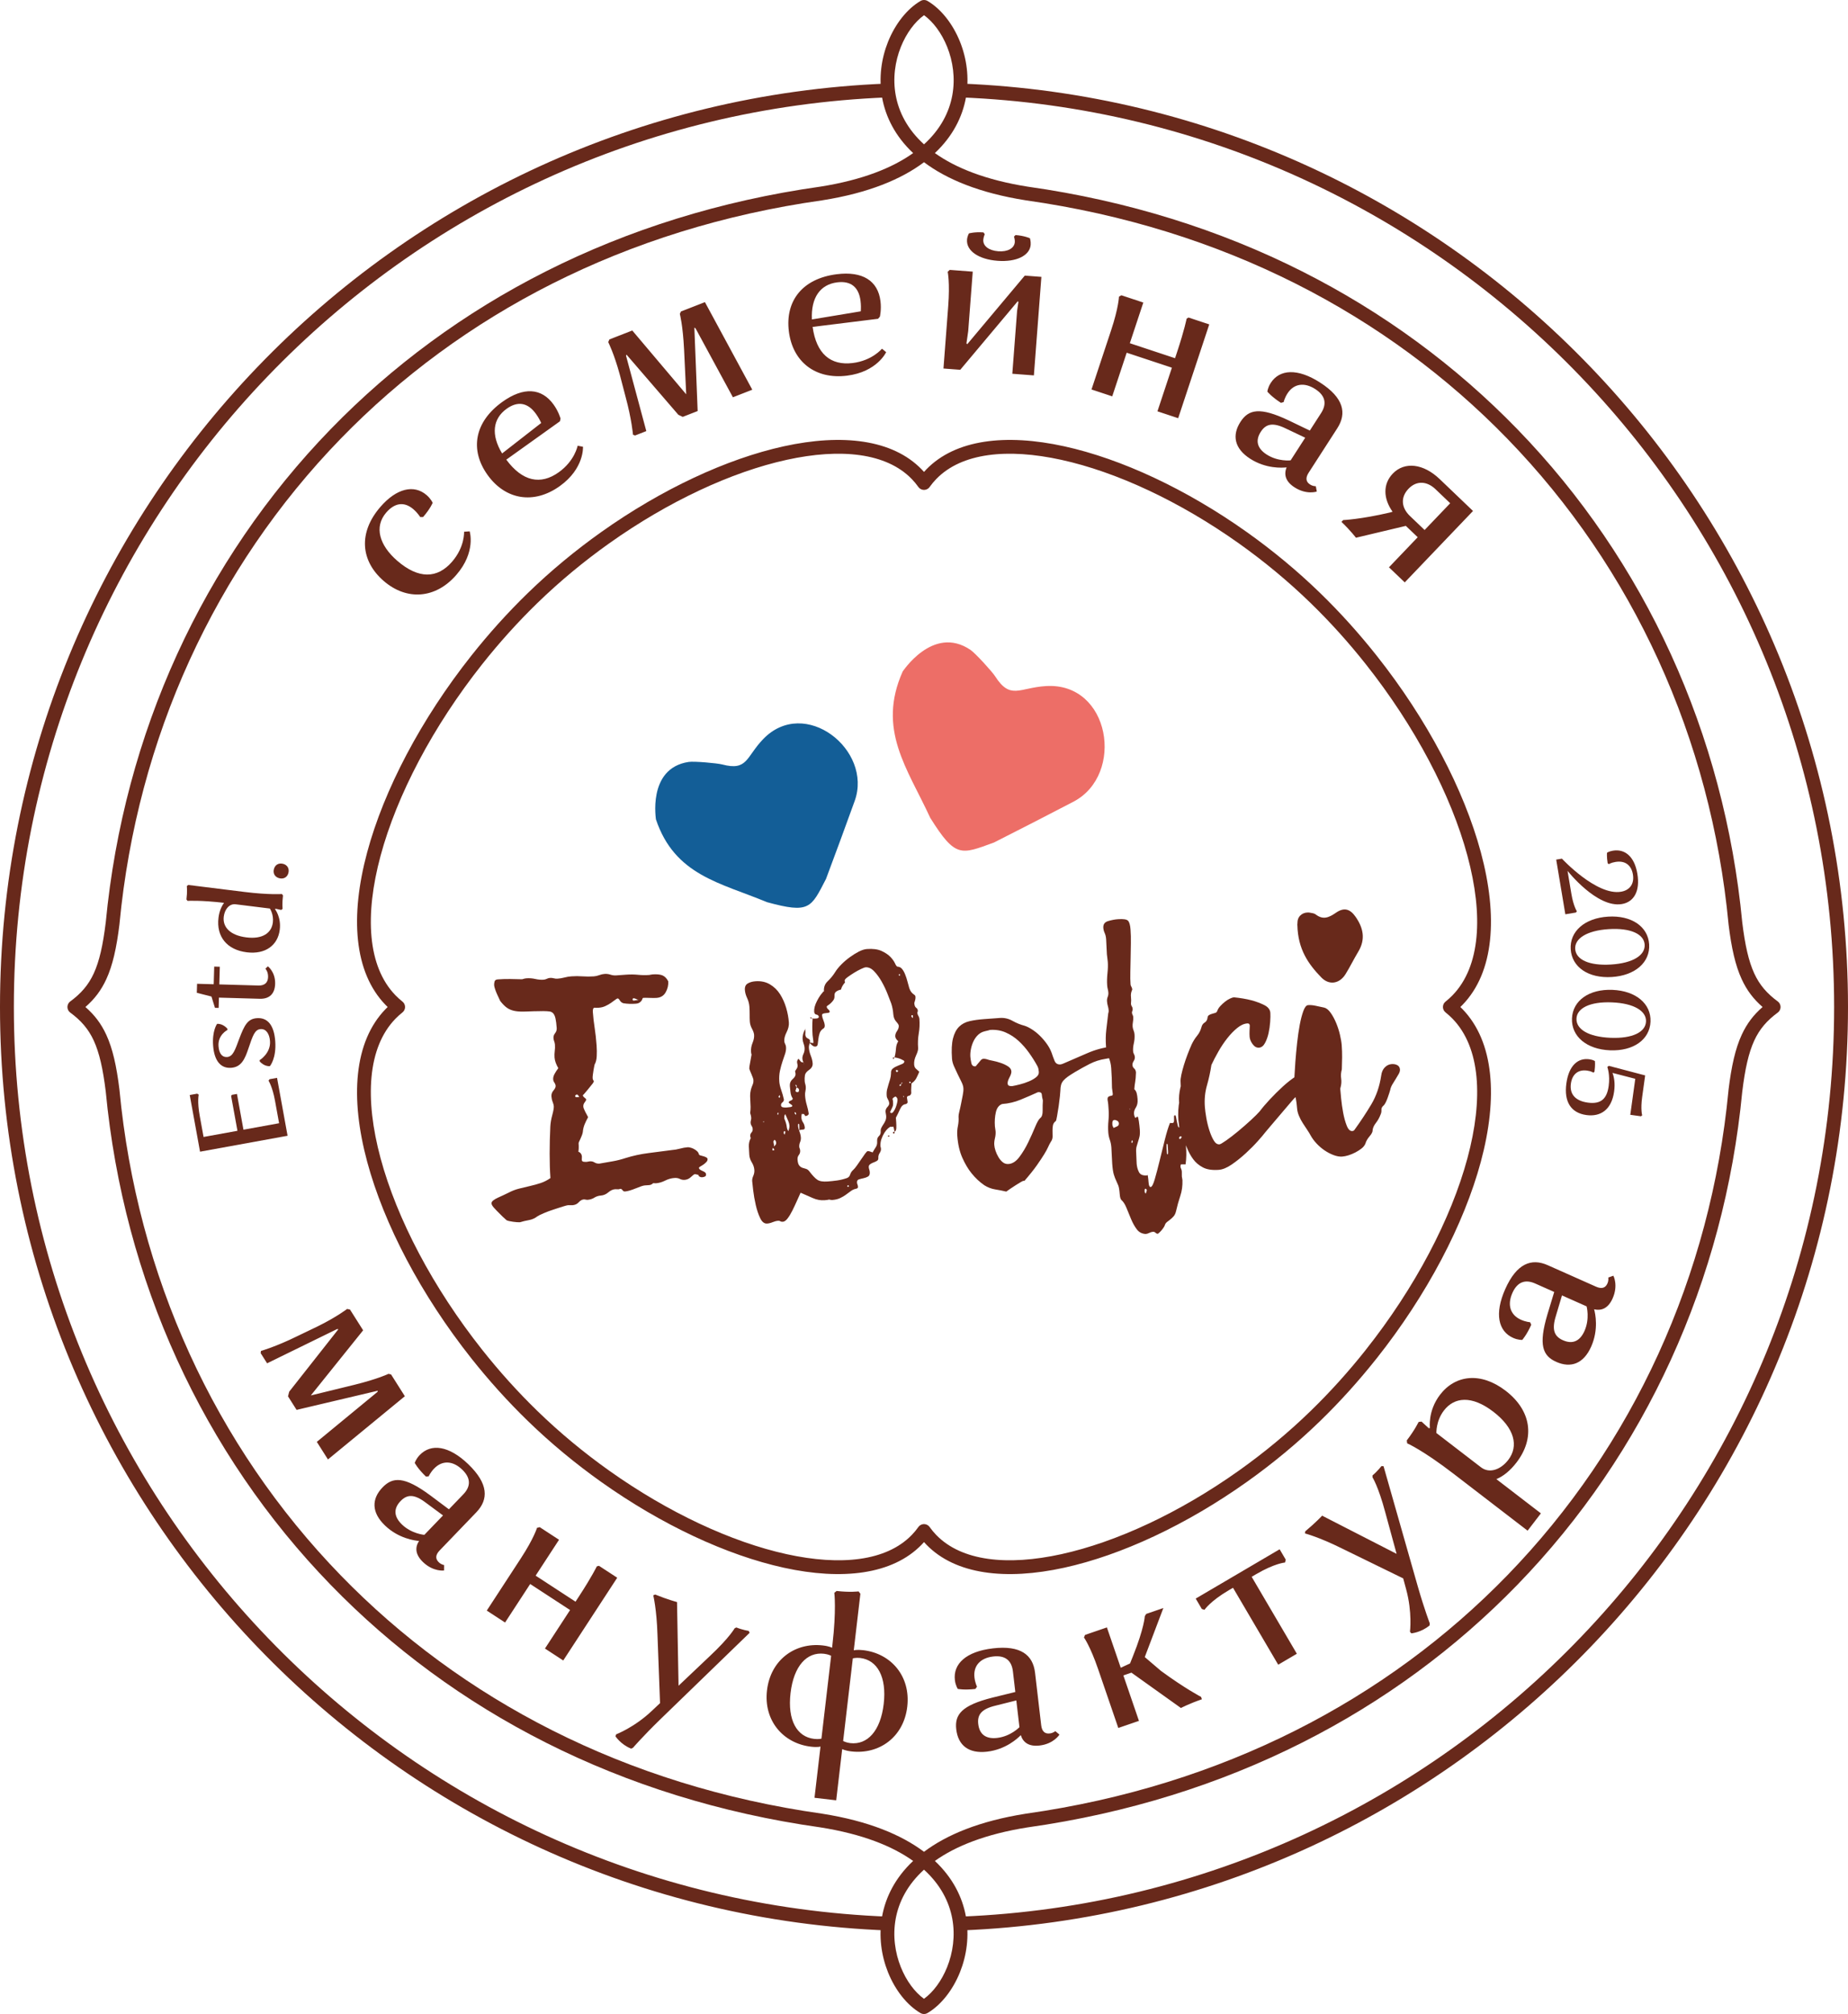 <?xml version="1.0" encoding="UTF-8"?> <!-- Creator: CorelDRAW 2021.5 --> <svg xmlns="http://www.w3.org/2000/svg" xmlns:xlink="http://www.w3.org/1999/xlink" xmlns:xodm="http://www.corel.com/coreldraw/odm/2003" xml:space="preserve" width="56.423mm" height="61.479mm" style="shape-rendering:geometricPrecision; text-rendering:geometricPrecision; image-rendering:optimizeQuality; fill-rule:evenodd; clip-rule:evenodd" viewBox="0 0 5641.28 6146.76"> <defs> <style type="text/css"> <![CDATA[ .fil2 {fill:#ED6E67;fill-rule:nonzero} .fil0 {fill:#68291B;fill-rule:nonzero} .fil3 {fill:#68291B;fill-rule:nonzero} .fil1 {fill:#135E97;fill-rule:nonzero} ]]> </style> </defs> <g id="Слой_x0020_1">  <g id="_140329748605248"> <path class="fil0" d="M3960.42 2823.12c-0.28,6.02 -0.31,-2.76 0.6,-11.46 1.85,-18.02 19,-29.65 38.29,-26.08 5.74,1.08 12.39,1.75 16.72,5.07 22.78,17.51 40.26,10.15 62.34,-5.11 25.39,-17.57 43.48,-10.63 59.55,12.28 23.8,33.92 31.24,68.74 8.47,106.57 -13.61,22.57 -25.1,46.43 -39.01,68.79 -18.3,29.39 -49.83,34.7 -73.77,10.11 -39.27,-40.44 -71.57,-85.49 -73.19,-160.17z"></path> <g> <path class="fil0" d="M2132.3 3585.78c-6.17,-1.56 -9.92,-2.3 -11.26,-2.21 -2.01,0.14 -5.83,2.96 -11.49,8.4 -5.67,5.45 -12.15,8.46 -19.51,8.99 -5.35,0.38 -10.29,-0.6 -14.83,-2.96 -4.56,-2.35 -10.17,-3.28 -16.87,-2.81 -9.34,0.69 -18.72,3.37 -28.12,8.1 -9.4,4.72 -18.77,7.41 -28.14,8.1 -1.33,0.09 -2.68,0.03 -4.03,-0.19 -1.39,-0.27 -2.72,-0.32 -4.07,-0.23 -3.75,3.63 -7.82,5.62 -12.16,5.94 -4.37,0.32 -8.87,0.63 -13.55,0.98 -2.67,0.19 -6.45,1.14 -11.38,2.82 -4.93,1.72 -10.32,3.81 -16.2,6.23 -5.87,2.45 -11.76,4.57 -17.68,6.32 -5.93,1.79 -10.89,2.83 -14.9,3.12 -3.33,0.23 -5.96,-1.08 -7.84,-3.97 -1.91,-2.88 -4.17,-4.23 -6.85,-4.04 -1.35,0.11 -2.18,0.32 -2.49,0.69 -0.3,0.35 -1.12,0.58 -2.46,0.68 -1.35,0.09 -3.01,0.04 -5.04,-0.14 -2.05,-0.19 -4.07,-0.19 -6.07,-0.05 -6.69,0.49 -13.5,3.66 -20.47,9.55 -6.98,5.89 -14.48,9.12 -22.49,9.71 -7.35,0.53 -14.08,2.68 -20.19,6.49 -6.12,3.82 -12.85,5.98 -20.22,6.52 -1.99,0.14 -4.01,-0.05 -6.08,-0.56 -2.05,-0.53 -4.08,-0.72 -6.08,-0.58 -5.19,0.39 -10.36,3.28 -15.16,8.68 -5,5.41 -11.33,8.37 -19.35,8.97 -2.02,0.14 -4.19,0.14 -6.4,-0.05 -2.35,-0.16 -4.89,-0.14 -7.56,0.05 -2.01,0.16 -7.11,1.53 -15.65,4.17 -8.4,2.63 -17.92,5.66 -28.41,9.12 -10.5,3.45 -20.49,7.22 -29.92,11.25 -9.47,4.05 -15.78,7.21 -18.99,9.45 -7.62,5.94 -16.27,9.75 -25.87,11.46 -9.62,1.7 -18.72,3.88 -27.25,6.52 -4.68,0.34 -11.78,-0.14 -21.28,-1.47 -9.5,-1.33 -16.02,-2.87 -19.51,-4.63 -8.6,-7.45 -16.18,-14.62 -22.73,-21.54 -5.79,-5.63 -11.06,-11.13 -15.83,-16.49 -4.75,-5.37 -7.26,-9.73 -7.5,-13.06 -0.25,-3.37 1.54,-6.51 5.38,-9.49 3.8,-2.96 8.31,-5.64 13.51,-8.02 5.21,-2.41 10.89,-5 17.09,-7.8 6.17,-2.81 11.54,-5.39 16.06,-7.72 10.36,-5.47 21.17,-9.62 32.37,-12.44 11.21,-2.84 22.29,-5.51 33.18,-7.98 10.93,-2.47 21.62,-5.41 32.13,-8.87 10.5,-3.45 20.54,-8.57 30.13,-15.3 -1.61,-22.07 -2.41,-46.9 -2.4,-74.45 0.02,-27.55 0.7,-55.16 2.05,-82.81 0.55,-10.79 2.56,-22.54 6.02,-35.22 3.43,-12.67 4.97,-21.7 4.57,-27.04 -0.23,-3.33 -1.38,-7.62 -3.45,-12.85 -2.07,-5.24 -3.31,-10.85 -3.75,-16.88 -0.48,-6.69 1.59,-12.7 6.24,-18.09 4.66,-5.38 6.83,-10.07 6.54,-14.09 -0.25,-3.35 -1.49,-6.61 -3.74,-9.8 -2.26,-3.2 -3.5,-6.48 -3.73,-9.81 -0.4,-5.35 1.03,-11.01 4.31,-16.97 3.26,-5.94 7.03,-11.76 11.34,-17.44 -3.07,-5.16 -5.66,-10.52 -7.73,-16.09 -2.1,-5.56 -3.33,-11.03 -3.73,-16.38 -0.48,-6.67 -0.26,-13.25 0.59,-19.68 0.88,-6.47 1.07,-13.04 0.6,-19.7 -0.25,-3.35 -1,-6.66 -2.24,-9.94 -1.27,-3.26 -1.98,-6.56 -2.23,-9.92 -0.39,-5.35 1.24,-10.35 4.94,-14.99 3.7,-4.63 5.33,-9.96 4.89,-15.97 -0.87,-12.04 -2.05,-21.52 -3.57,-28.47 -1.51,-6.96 -3.74,-12.17 -6.68,-15.66 -2.95,-3.47 -6.8,-5.54 -11.57,-6.2 -4.73,-0.67 -11.17,-1.05 -19.23,-1.12 -21.49,0.22 -38.92,0.65 -52.33,1.29 -13.39,0.63 -24.7,0.11 -33.87,-1.57 -9.21,-1.69 -17.16,-4.81 -23.88,-9.36 -6.71,-4.56 -13.79,-11.61 -21.19,-21.14 0,0 -1,-2.11 -3,-6.35 -1.98,-4.21 -4.17,-8.94 -6.57,-14.15 -2.38,-5.2 -4.45,-10.43 -6.17,-15.68 -1.74,-5.24 -2.7,-9.21 -2.89,-11.87 -0.25,-3.35 0.15,-7.08 1.21,-11.18 1.03,-4.12 4.24,-6.37 9.58,-6.75 12.7,-0.93 25.12,-1.33 37.21,-1.19 12.11,0.12 24.57,0.38 37.36,0.8 5.26,-1.73 9.55,-2.72 12.9,-2.94 9.36,-0.69 18.48,-0.02 27.35,2.03 8.89,2.03 17.34,2.77 25.37,2.19 3.36,-0.24 6.64,-1.16 9.88,-2.73 3.25,-1.58 6.56,-2.51 9.89,-2.76 3.35,-0.24 7.06,0.18 11.18,1.21 4.11,1.06 7.84,1.46 11.19,1.21 7.36,-0.54 14.49,-1.71 21.42,-3.57 6.92,-1.84 14.06,-3.05 21.42,-3.58 11.36,-0.84 22.79,-0.82 34.27,0.04 11.49,0.82 22.91,0.84 34.26,0.01 5.35,-0.38 10.82,-1.63 16.37,-3.71 5.56,-2.09 11.03,-3.33 16.38,-3.72 6.01,-0.44 11.93,0.32 17.81,2.25 5.85,1.92 11.78,2.66 17.81,2.22 5.34,-0.38 10.35,-0.75 15.04,-1.08 4.68,-0.34 9.37,-0.69 14.04,-1.02 13.37,-0.98 25.82,-0.88 37.32,0.3 11.5,1.19 22.96,1.35 34.31,0.52 1.34,-0.09 2.83,-0.37 4.47,-0.82 1.67,-0.46 3.49,-0.76 5.49,-0.9 12.69,-0.92 22.68,0.02 29.95,2.86 7.27,2.98 13.25,8.96 17.96,18.2 0.85,11.53 -1.73,22.63 -7.67,33.29 -5.95,10.69 -15.27,16.43 -27.97,17.36 -5.35,0.38 -12.39,0.38 -21.17,0 -8.77,-0.36 -15.15,-0.41 -19.16,-0.11 -1.34,0.09 -2.3,1 -2.83,2.89 -0.52,1.9 -1.4,3.63 -2.61,5.56 -1.19,1.96 -3.26,3.77 -6.13,5.84 -2.88,2.06 -7,3.19 -12.34,3.57 -12.71,0.93 -24.84,0.48 -36.38,-1.37 -4.81,-1.17 -8.54,-3.92 -11.2,-8.25 -2.69,-4.52 -5.03,-6.7 -7.03,-6.56 -1.34,0.11 -3.77,1.46 -7.26,4.23 -3.51,2.61 -7.82,5.78 -12.94,9.34 -5.11,3.56 -10.74,6.84 -16.95,9.62 -6.15,2.98 -12.93,4.65 -20.28,5.19 -6.01,0.44 -10.39,0.42 -13.13,-0.07 -1.98,0.16 -3.4,1.44 -4.24,3.84 -0.84,2.42 -1.14,5.31 -0.89,8.64 1.22,16.72 3.08,33.05 5.59,49 2.49,15.95 4.49,33.95 5.94,54 0.84,11.36 0.95,22.3 0.37,32.75 -0.6,10.47 -2.66,18.83 -6.42,25.15 0,0 -0.36,1.72 -1.14,5.12 -0.75,3.44 -1.47,7.35 -2.15,11.76 -0.68,4.44 -1.35,9.01 -2.03,13.78 -0.65,4.74 -0.9,8.47 -0.71,11.13 0.25,3.35 1.48,6.28 3.67,8.8 0.05,0.67 -0.21,1.53 -0.81,2.58 -0.59,1.07 -1.19,2.28 -1.75,3.66 0.61,-0.72 -0.79,0.9 -3.86,4.82 -3.07,3.93 -6.61,8.38 -10.78,13.4 -4.01,4.99 -7.71,9.46 -11.29,13.42 -3.41,3.95 -5.15,5.58 -5.2,4.91 0.19,2.68 1.89,5.24 5.1,7.7 3.21,2.45 5.03,4.34 5.12,5.68 0.15,2.01 -1.48,4.97 -4.56,8.9 -3.09,3.91 -4.44,8.22 -4.1,12.9 0.24,3.35 2.12,8.43 5.64,15.22 3.53,6.8 6.63,12.44 8.98,16.98 -4.33,7.71 -7.82,15.04 -10.68,21.97 -2.86,6.94 -4.8,14.79 -5.5,23.59 -0.97,5.45 -3.32,12.18 -7.12,20.17 -3.94,8.02 -5.8,12.7 -5.7,14.03 0.83,11.37 0.48,20.45 -1.05,27.3l-0.14 -2.02c6.94,2.86 10.68,7.96 11.2,15.32 0.11,1.35 0.06,3.02 -0.14,5.05 -0.19,2.03 -0.23,3.72 -0.12,5.07 0.25,3.33 2.23,5.2 5.94,5.61 3.74,0.38 6.59,0.52 8.61,0.36 1.33,-0.08 3,-0.36 4.98,-0.84 1.96,-0.49 3.63,-0.79 4.98,-0.87 5.34,-0.39 10.13,0.77 14.37,3.48 4.22,2.72 9.34,3.86 15.35,3.42 13.29,-2.29 26.56,-4.63 39.84,-6.92 13.27,-2.32 26.47,-5.63 39.58,-9.96 22.37,-6.99 45.5,-12.04 69.48,-15.11 23.98,-3.1 47.61,-6.17 70.93,-9.2 8.69,-0.65 17.14,-2.1 25.4,-4.37 8.22,-2.29 16.35,-3.73 24.36,-4.31 1.35,-0.09 3.74,0.25 7.15,1 3.4,0.77 6.86,2.03 10.36,3.79 3.49,1.75 6.84,4.05 10.08,6.83 3.23,2.79 5.31,6.17 6.28,10.12 0.09,1.35 1.52,2.42 4.28,3.22 2.73,0.81 5.64,1.62 8.72,2.39 3.07,0.79 6.03,1.93 8.82,3.4 2.81,1.47 4.26,3.21 4.4,5.22 0.25,3.33 -1.03,6.47 -3.86,9.34 -2.8,2.9 -5.81,5.47 -9.01,7.73 -3.19,2.25 -6.25,4.14 -9.16,5.7 -2.91,1.56 -4.31,3.02 -4.21,4.35 0.14,2 1.26,3.77 3.4,5.29 2.14,1.54 4.59,2.88 7.36,4 2.77,1.16 5.23,2.49 7.33,4.01 2.14,1.53 3.3,3.63 3.49,6.3 0.24,3.36 -0.93,5.62 -3.52,6.81 -2.62,1.21 -5.25,1.9 -7.93,2.09 -5.34,0.39 -9.53,-1.66 -12.53,-6.13l2 -0.14c-0.06,-0.69 -0.42,-1 -1.07,-0.95zm-184.04 -534.02c-2.77,-1.14 -5.37,-2.32 -7.82,-3.47 -2.44,-1.18 -4.65,-1.69 -6.66,-1.53 -2.02,0.14 -2.89,1.9 -2.65,5.23 1.44,1.24 2.49,1.84 3.16,1.8 2.68,-0.19 5.19,-0.56 7.48,-1.05 2.32,-0.51 4.49,-0.84 6.49,-0.98 -0.05,-0.67 -0.44,-1.32 -1.14,-1.93 0.09,1.33 0.47,1.96 1.14,1.93zm-180.06 296.39c-2.74,-5.19 -4.95,-7.72 -6.59,-7.59 -4.04,0.28 -5.93,2.1 -5.68,5.45 0.15,2 1.89,2.89 5.08,2.64 3.33,-0.22 5.68,-0.4 7.19,-0.5z"></path> <path class="fil0" d="M2515.17 3025.95c-0.93,-12.71 2.86,-23.07 11.36,-31.07 8.48,-8.01 16.21,-17.32 22.84,-27.88 4.21,-7.01 10.36,-14.71 18.49,-23.02 8.15,-8.32 17.01,-15.84 26.26,-22.59 9.26,-6.71 18.42,-12.43 27.49,-17.11 9.22,-4.71 17.45,-7.31 24.81,-7.85 18.03,-1.32 32.96,0.63 44.44,5.84 11.46,5.2 20.47,11.28 27.18,18.17 6.57,6.93 11.23,13.48 14.02,19.67 2.81,6.17 5.26,9.54 7.29,10.04 6.09,0.23 10.96,2.74 14.67,7.52 3.72,4.75 6.82,10.42 9.31,16.97 2.65,6.52 4.84,13.43 6.72,20.67 1.87,7.26 3.69,13.86 5.46,19.77 1.72,5.26 3.7,9.31 5.93,12.18 2.23,2.86 4.22,4.89 5.99,6.12 1.77,1.21 3.39,2.44 4.81,3.66 1.43,1.27 2.22,2.9 2.36,4.88 0.25,3.36 -0.03,6.55 -0.8,9.64 -0.79,3.08 -1.74,6.34 -2.82,9.78 0.54,7.36 2.4,12.09 5.57,14.22 3.17,2.13 4.91,5.2 5.21,9.2 0.08,1.35 -0.16,2.54 -0.76,3.59 -0.58,1.04 -0.86,1.91 -0.8,2.58 0.24,3.35 1.29,6.45 3.19,9.36 1.89,2.87 2.94,5.98 3.19,9.34 1.12,15.37 0.54,30.19 -1.97,44.5 -2.49,14.28 -3.08,29.12 -1.96,44.49 0.39,5.35 -1.75,12.9 -6.26,22.63 -4.49,9.75 -6.5,18.97 -5.87,27.65 0.39,5.37 2.02,9.43 4.91,12.26 2.89,2.8 6.48,6.08 10.8,9.79 -2.84,6.95 -5.91,13.54 -9.14,19.83 -3.26,6.28 -8.39,11.69 -15.46,16.25 -1.43,-1.25 -2.03,-2.54 -1.8,-3.91 0.24,-1.35 -0.65,-1.98 -2.65,-1.82 -1.33,0.08 -1.95,0.82 -1.86,2.15 0.11,1.34 0.98,1.95 2.65,1.83 1.68,-0.13 3.21,0.1 4.59,0.66 -0.28,5.4 -0.58,10.47 -0.91,15.2 -0.33,4.73 -0.3,9.78 0.09,15.13 -0.98,4.76 -3.49,7.46 -7.49,8.1 -3.98,0.63 -5.85,2.61 -5.61,5.94 0.11,1.35 0.41,3.17 0.92,5.48 0.5,2.34 0.84,4.82 1.03,7.49 0.19,2.68 -1.65,4.84 -5.57,6.45 -7.37,0.54 -13.2,5.68 -17.53,15.41 -4.33,9.71 -8.58,18.42 -12.73,26.13l1.03 14.04c0.44,6.02 0.53,11.89 0.27,17.62 -0.27,5.73 -2.02,9.4 -5.26,10.97l1.09 0.93c-1.49,-1.91 -2.34,-4.36 -2.56,-7.36 -0.21,-3.01 -1.11,-6.15 -2.7,-9.4 -0.67,0.06 -1.32,0.27 -1.98,0.65 -0.63,0.37 -1.62,0.62 -2.97,0.72 -0.66,0.05 -1.01,-0.1 -1.03,-0.44 -0.02,-0.33 -0.37,-0.45 -1.03,-0.42 -2,0.16 -4.91,1.88 -8.72,5.17 -3.78,3.3 -7.5,7.79 -11.11,13.41 -3.63,5.65 -6.7,12.1 -9.18,19.32 -2.51,7.26 -3.46,14.88 -2.88,22.91 0.77,1.3 1.26,3.61 1.51,6.94 0.3,4.02 -1.07,8.31 -4.09,12.9 -3.05,4.61 -4.34,9.57 -3.96,14.92 0.3,4 -1.17,6.98 -4.4,8.87 -3.21,1.93 -6.62,3.52 -10.23,4.8 -3.62,1.26 -7.02,3.02 -10.21,5.28 -3.19,2.24 -4.66,5.38 -4.36,9.38 0.14,2.01 0.65,4.33 1.52,6.96 0.86,2.62 1.39,5.27 1.58,7.94 0.49,6.69 -1.37,11.2 -5.57,13.53 -4.21,2.31 -8.78,3.98 -13.74,5.01 -4.98,1.05 -9.59,2.21 -13.87,3.54 -4.28,1.32 -6.21,4.67 -5.82,10.01 0.14,2 0.61,3.82 1.4,5.44 0.79,1.63 1.3,4.1 1.55,7.45 0.19,2.68 -1.35,4.47 -4.65,5.38 -5.98,1.1 -11.34,3.34 -16.14,6.71 -4.81,3.38 -9.91,7.1 -15.32,11.2 -5.42,4.09 -11.54,7.73 -18.37,10.92 -6.84,3.19 -14.92,5.12 -24.28,5.8 -2,0.14 -5.07,-0.31 -9.17,-1.35 -3.29,0.92 -7.96,1.58 -13.97,2.02 -12.04,0.88 -23.96,-1.28 -35.75,-6.47 -11.81,-5.19 -24.31,-10.67 -37.5,-16.42 -3.47,7.64 -7.36,16.32 -11.71,26.06 -4.33,9.71 -8.83,19.28 -13.53,28.7 -4.7,9.42 -9.5,17.32 -14.41,23.72 -4.91,6.42 -9.71,9.8 -14.39,10.13 -3.35,0.25 -5.91,-0.23 -7.66,-1.45 -1.79,-1.21 -4,-1.74 -6.68,-1.54 -5.35,0.38 -10.96,1.82 -16.83,4.24 -5.87,2.45 -11.48,3.89 -16.84,4.27 -8.68,0.64 -15.81,-4.9 -21.35,-16.6 -5.58,-11.7 -10.08,-25.15 -13.55,-40.34 -3.46,-15.21 -6.05,-29.98 -7.75,-44.3 -1.72,-14.34 -2.74,-23.84 -3.09,-28.51 -0.33,-4.68 0.79,-9.97 3.39,-15.88 2.59,-5.89 3.68,-11.87 3.24,-17.88 -0.6,-8.03 -3.17,-15.72 -7.73,-23.12 -4.59,-7.4 -7.15,-15.11 -7.73,-23.14 -0.6,-8.03 -1.05,-16.56 -1.37,-25.61 -0.31,-9.06 1.6,-17.42 5.73,-25.13 -0.08,-1.32 -0.33,-2.32 -0.71,-2.97 -0.39,-0.65 -0.64,-1.64 -0.72,-2.96 -0.35,-4.7 0.89,-8.47 3.7,-11.36 2.84,-2.91 4.06,-6.69 3.73,-11.37 -0.25,-3.35 -1.32,-6.3 -3.17,-8.86 -1.86,-2.56 -2.93,-5.5 -3.18,-8.83 -0.19,-2.68 0.11,-5.38 0.93,-8.13 0.81,-2.76 1.12,-5.47 0.91,-8.14 -0.22,-3.35 -0.78,-6.33 -1.64,-8.95 -0.88,-2.62 -1.35,-4.61 -1.46,-5.96 0.91,-6.1 1.3,-12.19 1.21,-18.22 -0.1,-6.04 -0.37,-11.76 -0.75,-17.1 -0.83,-11.36 -0.79,-20.27 0.07,-26.71 0.89,-6.45 2.17,-11.76 3.89,-15.92 1.72,-4.15 3.12,-7.78 4.26,-10.9 1.1,-3.1 1.49,-6.99 1.16,-11.65 -0.11,-1.35 -0.78,-3.83 -2.06,-7.44 -1.28,-3.59 -2.71,-7.18 -4.31,-10.78 -1.61,-3.57 -3.03,-6.99 -4.27,-10.27 -1.27,-3.26 -1.9,-5.24 -1.95,-5.89 -0.19,-2.68 0.68,-8.97 2.66,-18.86 1.97,-9.89 3.4,-17.9 4.3,-24.01 -0.81,-1.97 -1.33,-4.61 -1.58,-7.94 -0.68,-9.37 0.82,-18.57 4.54,-27.55 3.73,-9.01 5.31,-17.2 4.79,-24.56 -0.41,-5.34 -2.55,-11.57 -6.42,-18.68 -3.87,-7.12 -6.08,-14.34 -6.63,-21.7 -0.43,-6.02 -0.61,-13.24 -0.54,-21.65 0.05,-8.4 -0.19,-16.29 -0.72,-23.63 -0.68,-9.36 -3.01,-18.28 -6.99,-26.72 -3.96,-8.43 -6.26,-16.67 -6.84,-24.7 -0.68,-9.36 2.19,-15.95 8.64,-19.79 6.44,-3.84 14.34,-6.08 23.72,-6.77 16.71,-1.21 31.37,1.93 44.02,9.4 12.64,7.48 22.95,17.49 30.91,30.02 7.98,12.53 14.18,26.34 18.65,41.48 4.46,15.14 7.23,30.03 8.3,44.75 0.68,9.36 -1.62,19.29 -6.91,29.74 -5.28,10.47 -7.64,19.72 -7.06,27.74 0.19,2.66 1.08,5.45 2.62,8.36 1.58,2.91 2.48,6.05 2.7,9.38 0.49,6.69 -0.5,13.65 -2.99,20.91 -2.51,7.22 -5.14,14.97 -7.89,23.24 -2.79,8.28 -5.3,17.55 -7.57,27.78 -2.26,10.23 -2.98,21.38 -2.11,33.41 0.53,7.35 2.51,15.96 5.91,25.79 3.4,9.83 6.12,19.39 8.13,28.63 0.25,3.35 -1.21,6.31 -4.4,8.91 -3.17,2.57 -4.64,5.53 -4.4,8.87 0.25,3.36 2.09,5.41 5.51,6.17 3.42,0.77 7.47,0.96 12.15,0.61 3.33,-0.23 6.99,-0.67 10.99,-1.28 3.98,-0.63 5.9,-1.95 5.76,-3.96 -0.1,-1.35 -1.89,-3.05 -5.41,-5.16 -3.53,-2.08 -5.33,-3.82 -5.42,-5.13 -0.16,-2.02 1.91,-3.84 6.15,-5.51 4.26,-1.64 6.28,-3.8 6.09,-6.48 -3.74,-5.1 -6.09,-12.01 -7.05,-20.67 -0.97,-8.66 -1.54,-14.34 -1.75,-17 -0.64,-8.71 2.2,-15.81 8.55,-21.3 6.31,-5.5 9.27,-10.94 8.89,-16.28 -0.11,-1.33 -0.37,-2.82 -0.83,-4.47 -0.45,-1.67 -0.73,-3.16 -0.84,-4.47l0.07 0.98c1.82,-2.82 3.65,-5.63 5.44,-8.45 1.82,-2.82 2.57,-6.24 2.27,-10.24 -0.08,-1.35 -0.35,-2.66 -0.77,-3.99 -0.43,-1.3 -0.7,-2.63 -0.8,-3.96 -0.3,-4.02 1.12,-7.82 4.2,-11.4 2.93,3.14 5.14,5.82 6.65,8.08 1.5,2.25 4.61,3.19 9.29,2.86 -0.53,2.05 -0.7,4.42 -0.51,7.1 -0.09,-1.35 0.02,-2.37 0.3,-3.07 0.28,-0.68 0.38,-1.7 0.28,-3.05 -2.3,-3.85 -3.61,-7.8 -3.89,-11.8 -0.35,-4.69 0.79,-9.81 3.43,-15.39 2.61,-5.55 3.68,-11.69 3.19,-18.37 -0.3,-4.01 -1.28,-8.15 -2.93,-12.41 -1.64,-4.22 -2.64,-8.69 -2.99,-13.37 -0.77,-10.71 2.14,-21.67 8.71,-32.89l-0.93 1.07c0.19,2.68 0.39,5.34 0.58,8.02 0.19,2.67 0.09,5.72 -0.33,9.1 0.43,6.03 2.91,10.05 7.43,12.08 4.5,2.02 6.85,4.36 7.04,7.03 0.2,2.68 -0.38,6.08 -1.77,10.22 -1.38,4.13 -1.94,7.87 -1.7,11.22 0.6,8.02 2.51,16.12 5.81,24.29 3.27,8.15 5.18,15.92 5.73,23.26 0.58,8.03 -2.98,14.67 -10.66,19.95 -7.69,5.26 -11.99,10.78 -12.92,16.55 -0.93,5.78 -1.16,11.69 -0.72,17.7 0.23,3.35 0.79,6.35 1.67,8.98 0.86,2.61 1.4,5.61 1.65,8.94 0.29,3.99 -0.07,8.23 -1.09,12.69 -1.02,4.43 -1.37,9.01 -1.04,13.69 0.74,10.01 2.44,19.47 5.11,28.35 2.64,8.87 4.64,17.63 5.94,26.27 0.24,3.35 -2.26,5.89 -7.52,7.63 -2.67,0.19 -4.03,-0.23 -4.1,-1.23 -0.09,-1 -1.23,-2.77 -3.44,-5.29l1.88 -2.16 -0.79 3.07c-1.39,-0.56 -4.09,-0.7 -8.1,-0.4 -1.49,-1.91 -2.23,-2.86 -2.23,-2.86 0.11,1.33 1.14,1.93 3.16,1.79 -0.95,5.45 -1.33,9.5 -1.14,12.16 0.38,5.37 2.1,10.27 5.12,14.78 3.01,4.47 4.73,9.71 5.17,15.74 0.3,4.01 -1.74,6.01 -6.1,6 -4.38,-0.02 -7.85,0.73 -10.43,2.26 -0.19,-2.67 -0.21,-5.37 -0.09,-8.07 0.14,-2.7 0.09,-5.71 -0.16,-9.04 -0.14,-2.02 -0.89,-2.96 -2.21,-2.88 -1.35,0.11 -1.87,2.16 -1.57,6.17 0.38,5.35 1.8,11.13 4.27,17.34 2.48,6.19 3.93,12.3 4.37,18.32 0.33,4.7 -0.49,9.46 -2.49,14.32 -2,4.84 -2.82,9.6 -2.47,14.28 0.09,1.34 0.54,2.98 1.35,4.95 0.8,1.94 1.29,3.94 1.43,5.94 0.39,5.35 -0.94,9.99 -4.03,13.9 -3.06,3.93 -4.4,8.57 -4.01,13.92 0.63,8.67 2.4,14.77 5.35,18.25 2.94,3.5 6.13,5.78 9.57,6.88 3.45,1.09 7.06,2.18 10.83,3.23 3.77,1.09 7.15,3.52 10.11,7.34 9.66,12.75 17.85,21.39 24.58,25.95 6.71,4.55 17.09,6.31 31.14,5.29 10.01,-0.74 19.86,-1.79 29.49,-3.15 9.66,-1.37 19.4,-3.77 29.23,-7.17 5.26,-1.74 8.67,-5.35 10.3,-10.84 1.6,-5.5 4.95,-10.44 10.01,-14.84 2.53,-2.21 6.08,-6.49 10.66,-12.87 4.56,-6.4 8.99,-12.76 13.22,-19.12 4.24,-6.35 8.2,-12.01 11.86,-16.99 3.68,-4.98 6.19,-7.52 7.52,-7.62 2.69,-0.2 5.05,0.15 7.14,0.99 2.08,0.88 4.84,1.85 8.27,2.93 2.96,-5.59 6.1,-10.87 9.43,-15.79 3.35,-4.96 4.79,-10.78 4.3,-17.48 -0.55,-7.34 1.24,-12.85 5.34,-16.51 4.1,-3.66 5.94,-8.5 5.51,-14.51 -0.3,-4.02 0.43,-7.77 2.21,-11.26 1.75,-3.49 3.83,-7.01 6.27,-10.55 2.44,-3.52 4.51,-7.36 6.22,-11.53 1.72,-4.16 2.39,-8.91 1.98,-14.25 -0.14,-2.02 -0.45,-4.02 -0.92,-5.98 -0.5,-2 -0.79,-4 -0.93,-6 -0.41,-5.34 1.43,-10.18 5.48,-14.51 4.05,-4.33 5.96,-8.17 5.73,-11.52 -0.29,-3.99 -1.61,-7.94 -3.9,-11.79 -2.28,-3.9 -3.56,-7.49 -3.81,-10.82 -0.54,-7.36 -0.16,-13.78 1.12,-19.25 1.28,-5.46 2.76,-10.79 4.39,-15.95 1.64,-5.17 3.27,-10.5 4.89,-15.98 1.61,-5.51 2.54,-11.27 2.77,-17.34 -0.49,-6.7 1.33,-11.69 5.46,-15.02 4.14,-3.33 8.96,-6.03 14.52,-8.12 5.59,-2.08 10.46,-4.12 14.69,-6.11 4.24,-1.99 6.22,-4.65 5.98,-8 -0.09,-1.33 -3.46,-3.43 -10.05,-6.33 -6.59,-2.89 -13.6,-4.73 -21.07,-5.52l1.07 0.93c2.1,-8.22 3.33,-14.53 3.68,-18.91 0.34,-4.4 0.74,-8.31 1.16,-11.69 0.42,-3.39 1.05,-6.45 1.86,-9.21 0.8,-2.75 2.4,-6.24 4.78,-10.43 -2.15,-1.87 -4.15,-4.08 -6.03,-6.62 -1.86,-2.56 -2.89,-5.17 -3.08,-7.85 -0.39,-5.35 1.38,-10.86 5.34,-16.52 3.95,-5.68 5.75,-11.18 5.37,-16.51 -0.2,-2.68 -2.86,-6.85 -7.98,-12.53 -5.13,-5.7 -8.03,-13.2 -8.71,-22.56 -0.82,-11.38 -2.96,-22.3 -6.42,-32.81 -2.48,-6.53 -6.22,-16.17 -11.16,-28.93 -4.98,-12.72 -10.92,-25.24 -17.86,-37.48 -6.94,-12.29 -14.6,-22.81 -22.98,-31.61 -8.36,-8.8 -17.23,-12.87 -26.59,-12.18 -2.02,0.14 -6.42,1.82 -13.26,5.01 -6.82,3.17 -13.93,7.05 -21.33,11.62 -7.41,4.58 -14.13,9.1 -20.19,13.57 -6.07,4.47 -8.99,8.04 -8.8,10.71 0.14,2.01 0.59,3.68 1.37,4.96 -3.11,3.59 -5.7,7.13 -7.8,10.64 -2.09,3.52 -3.67,7.34 -4.72,11.44 -4.61,1 -8.24,2.28 -10.82,3.81 -6.48,3.15 -9.48,8.08 -8.99,14.76 0.39,5.36 -0.65,9.81 -3.07,13.34 -2.43,3.56 -5.22,6.78 -8.36,9.69 -3.15,2.93 -6.03,5.14 -8.59,6.68 -2.57,1.52 -3.82,2.96 -3.73,4.29 0.19,2.67 1.74,5.24 4.61,7.73 2.86,2.49 4.37,4.74 4.51,6.73 0.15,2.02 -1.11,3.28 -3.74,3.81 -2.66,0.52 -5.5,0.89 -8.5,1.12 -3.01,0.21 -5.66,0.75 -7.96,1.6 -2.29,0.84 -3.33,2.59 -3.14,5.27 0.29,4 1.65,8.94 4.11,14.81 2.43,5.88 3.8,10.82 4.1,14.83 0.38,5.35 -1.04,8.82 -4.3,10.42 -5.76,3.76 -9.6,8.76 -11.51,14.93 -1.9,6.19 -3.14,12.16 -3.74,17.93 -0.57,5.75 -1.21,10.83 -1.91,15.25 -0.68,4.42 -3.03,6.77 -7.04,7.07 -3.35,0.24 -6.8,-1.18 -10.4,-4.3 -3.59,-3.08 -6.48,-5.91 -8.69,-8.43 2.07,0.53 4.27,0.88 6.64,1.03 2.37,0.16 4.56,0.51 6.63,1.04l-0.93 1.09c0.58,-1.41 0.73,-3.77 0.49,-7.12 -0.25,-3.33 -0.61,-6.33 -1.16,-8.98 -0.54,-2.64 -0.91,-5.66 -1.16,-9.01 -0.63,-8.67 -0.92,-17.38 -0.89,-26.13 0.02,-8.75 0.4,-17.51 1.11,-26.29l-0.93 1.06c2.73,0.48 5.25,0.64 7.59,0.46 2.35,-0.18 4.52,-0.33 6.52,-0.47 2.01,-0.14 3.96,-1.3 5.8,-3.44 -0.33,-4.7 -2.72,-7.38 -7.14,-8.06 -4.41,-0.7 -6.81,-3.7 -7.2,-9.06 -0.68,-9.36 2.21,-20.34 8.69,-32.9 6.47,-12.56 13.17,-22.12 20.09,-28.66 0.06,0.66 0.44,1.29 1.16,1.94 0.7,0.62 1.1,1.25 1.16,1.91 0.05,0.69 -0.62,1.07 -1.95,1.16 -2,0.16 -3.03,-0.11 -3.08,-0.79 -0.2,-2.68 1.05,-4.1 3.71,-4.29zm236.44 284.23c1.12,-2.77 2.33,-4.89 3.56,-6.31 -2.68,0.19 -3.96,0.95 -3.85,2.3 0.05,0.66 0.24,1.31 0.63,1.96 0.4,0.65 0.61,1.31 0.64,1.98 -0.64,0.03 -1.33,-0.07 -2.03,-0.37 -0.7,-0.28 -1.37,-0.38 -2.03,-0.35 -2.02,0.16 -2.91,1.56 -2.72,4.22l2.07 0.88c1.3,-0.79 2.09,-1.51 2.37,-2.19 0.28,-0.7 0.73,-1.42 1.36,-2.12zm-392.4 190.85c2.58,-1.54 4.96,-3.38 7.15,-5.56 2.2,-2.19 3.18,-4.94 2.93,-8.29 -0.24,-3.33 -1.8,-6.24 -4.68,-8.73 -1.23,1.44 -2.15,2.53 -2.79,3.23 -0.61,0.72 -0.84,2.08 -0.7,4.08 0.09,1.35 0.39,2.84 0.84,4.49 0.44,1.63 0.72,3.14 0.81,4.47 0.19,2.68 -0.61,5.26 -2.45,7.75 -1.84,2.48 -2.68,4.71 -2.54,6.73 0.1,1.33 0.82,1.96 2.15,1.87 2.68,-0.21 3.96,-0.98 3.88,-2.31 -2.2,-2.53 -3.74,-5.1 -4.6,-7.73zm72.46 -181.69c-0.04,-0.67 0.08,-1.37 0.37,-2.05 0.28,-0.69 0.4,-1.37 0.36,-2.05 -0.05,-0.67 -0.84,-2.28 -2.38,-4.86l-1.86 2.14 3.44 5.82c-0.51,2.03 -1.05,3.92 -1.6,5.64 -0.54,1.74 -1.1,3.28 -1.68,4.66 0.24,3.34 2.72,4.84 7.4,4.51 1.33,-0.09 2.26,-1.02 2.82,-2.72 0.54,-1.73 0.79,-2.92 0.75,-3.59 -0.3,-4.01 -2.84,-6.52 -7.62,-7.5zm294.35 41.07c0.44,6.02 0.42,10.4 -0.05,13.12 -0.49,2.73 -3.37,9.32 -8.64,19.79 0.19,2.68 1.61,3.9 4.29,3.71 2,-0.14 4.23,-1.98 6.66,-5.54 2.44,-3.52 4.49,-7.53 6.19,-12.02 1.68,-4.51 3.03,-8.98 4.05,-13.41 1.03,-4.45 1.44,-8.01 1.24,-10.68 -0.14,-1.99 -0.96,-3.96 -2.45,-5.87 -1.47,-1.91 -2.89,-2.82 -4.22,-2.72 -1.95,0.81 -3.9,1.97 -5.79,3.44 -1.91,1.49 -2.82,2.89 -2.72,4.24 0.11,1.33 0.34,2.33 0.7,2.98 0.39,0.63 0.64,1.61 0.74,2.96zm-318.95 91.77c1.04,-4.11 1.83,-7.37 2.32,-9.77 0.49,-2.38 0.63,-4.91 0.44,-7.59 -0.28,-4.01 -1.46,-8.46 -3.47,-13.36 -2.06,-4.87 -5.07,-11.9 -9.1,-21.01 -2.53,2.21 -3.56,6.64 -3.07,13.34 4.01,9.11 6.47,17.18 7.31,24.15 0.84,7.01 2.7,11.75 5.57,14.24zm-12.32 10.97c0.58,-1.39 1.14,-2.77 1.72,-4.17 0.58,-1.37 0.81,-2.74 0.72,-4.07 -0.16,-2.02 -1.23,-2.94 -3.23,-2.79 -0.63,0.7 -0.91,1.41 -0.86,2.09 -0.63,0.7 -0.89,1.73 -0.79,3.07 0.09,1.33 0.9,3.29 2.44,5.87zm-17.84 -65.25c-1.44,-1.23 -2.19,-2.17 -2.25,-2.86 -1.12,2.77 -1.66,4.51 -1.63,5.17 0.06,0.65 0.25,1.16 0.62,1.46 0.35,0.31 0.56,0.8 0.61,1.47 1.14,-2.77 2.02,-4.51 2.65,-5.24zm365.61 -129.43c-1.4,-0.56 -2.29,-1.18 -2.66,-1.81 -0.39,-0.66 -1.25,-0.93 -2.58,-0.84 -2.01,0.16 -2.96,0.91 -2.86,2.23 0.76,1.29 1.32,2.08 1.69,2.42 0.35,0.29 0.91,1.08 1.68,2.38 1.84,-2.16 3.44,-3.61 4.73,-4.38zm4.98 -291.7c-0.19,-2.68 -0.63,-4 -1.3,-3.96 -0.66,0.05 -1.31,0.45 -1.92,1.15 -0.63,0.72 -0.92,1.41 -0.86,2.09l2.14 1.86c0,0 0.66,-0.39 1.94,-1.14zm36.05 121.38c-1.25,1.42 -1.82,2.47 -1.79,3.14l3.45 5.8c1.23,-1.42 1.83,-2.49 1.77,-3.15 -0.08,-1.35 -0.19,-2.67 -0.29,-4.02 -0.09,-1.33 -1.14,-1.92 -3.14,-1.77zm-407.22 250.39c0.68,-0.06 1.19,0.24 1.58,0.91 0.38,0.63 0.91,0.93 1.57,0.88 1.25,-1.44 1.83,-2.83 1.72,-4.16 -0.1,-1.33 -0.86,-2.63 -2.29,-3.86l-2.58 6.23zm381.13 0.51l1.86 -2.16c-0.06,-0.67 -0.81,-1.63 -2.23,-2.86l0.37 5.02zm-165.79 271.13c0,0 -0.37,-0.63 -1.14,-1.92l-0.07 -1c-2.69,0.19 -3.93,1.29 -3.79,3.29 0.1,1.35 1.14,1.95 3.15,1.79 0,0 0.3,-0.35 0.93,-1.07l0.92 -1.09zm-161.17 -220.12c-0.21,-2.68 -1.37,-4.61 -3.45,-5.82l-1.86 2.16 3.43 5.8 1.88 -2.14zm-98.19 22.26c-2.02,0.14 -2.98,0.55 -2.93,1.23l2.15 1.84c-0.05,-0.66 0.07,-1.17 0.37,-1.54 0.32,-0.35 0.46,-0.88 0.41,-1.53zm94.7 -153.08l-0.07 -0.98 0.07 0.98zm30.93 -129.27c-0.05,-0.67 0.26,-1.02 0.93,-1.07l-0.93 1.07zm272.84 313.84c0.3,4.02 -0.56,6.1 -2.56,6.24 -0.67,0.06 -1.03,-0.26 -1.07,-0.94 -0.05,-0.67 -0.44,-1.3 -1.16,-1.91 -0.15,-2.02 1.46,-3.14 4.79,-3.39zm-15.16 13.2c-1.25,1.46 -2.21,2.19 -2.88,2.23 -1.31,0.1 -2.05,-0.51 -2.15,-1.86 -0.09,-1.33 0.87,-2.09 2.89,-2.23l2.14 1.86zm-234.88 -359.93c-1.28,0.75 -2.6,1.17 -3.93,1.27 -2.02,0.14 -3.09,-0.77 -3.23,-2.78 0,0 0.63,-0.39 1.91,-1.14 0.74,0.61 1.28,1.24 1.65,1.89 0.4,0.65 1.28,1.25 2.67,1.82l0.93 -1.06zm2.54 76.43l-0.93 1.09 0.93 -1.09zm246.12 43.58c0.11,1.33 -0.42,3.39 -1.56,6.16 -1.52,-2.58 -2.31,-3.86 -2.31,-3.86 -0.09,-1.33 0.54,-2.05 1.87,-2.16 1.34,-0.08 2.37,0.18 3.07,0.79l-1.07 -0.93z"></path> <path class="fil0" d="M3394.39 3193.84c-0.11,-1.33 0.51,-2.05 1.86,-2.14 2.68,-0.19 6.48,1.37 11.42,4.7 4.97,3.35 7.61,7.36 7.95,12.03 0.29,4.03 -2.44,8.24 -8.16,12.71 -5.73,4.43 -16.56,7.92 -32.5,10.42 -17.29,2.6 -33.54,7.82 -48.77,15.64 -15.24,7.84 -29.92,15.97 -44.08,24.38 -9.04,5.38 -16.42,10.12 -22.17,14.22 -5.75,4.14 -10.33,8.15 -13.75,12.09 -3.4,3.97 -5.76,8.33 -7.11,13.12 -1.32,4.82 -2.05,10.92 -2.19,18.31 0.08,1.35 -0.34,6.77 -1.34,16.23 -1,9.51 -2.26,19.67 -3.82,30.53 -1.57,10.87 -3.19,20.89 -4.89,30.09 -1.68,9.2 -2.82,14.14 -3.43,14.88 -5.12,3.73 -8.15,8.15 -9.14,13.27 -0.96,5.1 -1.42,10.52 -1.33,16.23 0.09,5.7 0.18,11.59 0.26,17.62 0.11,6.04 -1.66,11.55 -5.32,16.53 -3.02,4.9 -5.81,10.32 -8.42,16.23 -2.59,5.91 -6.61,13.25 -12.01,22.05 -5.39,8.8 -12.67,19.74 -21.8,32.82 -9.13,13.11 -22.07,29.33 -38.8,48.7 0,0 -0.37,-0.29 -1.09,-0.93 -1.99,0.14 -5.26,1.56 -9.76,4.25 -4.5,2.68 -9.5,5.73 -14.97,9.15 -5.45,3.41 -10.9,7.01 -16.35,10.76 -5.44,3.75 -9.77,6.77 -12.96,9.01 -10.95,-2.56 -22.19,-4.77 -33.75,-6.61 -11.55,-1.84 -22.61,-6.08 -33.17,-12.71 -14.16,-9.73 -27.13,-21.89 -38.94,-36.48 -10.34,-12.69 -19.72,-28.46 -28.16,-47.34 -8.43,-18.89 -13.58,-41.36 -15.48,-67.44 -0.73,-10.03 -0.1,-19.82 1.9,-29.39 1.98,-9.53 2.64,-19 1.96,-28.35 -0.23,-3.34 0.56,-8.62 2.37,-15.79 1.84,-7.2 3.61,-15.22 5.33,-24.08 1.7,-8.87 3.41,-17.57 5.15,-26.09 1.72,-8.55 2.37,-15.81 1.93,-21.82 -0.39,-5.36 -2.35,-11.59 -5.89,-18.74 -3.54,-7.13 -7.29,-14.76 -11.26,-22.87 -3.94,-8.12 -7.73,-16.24 -11.34,-24.39 -3.61,-8.15 -5.69,-15.88 -6.22,-23.24 -1.91,-26.07 -0.89,-46.81 3.01,-62.22 3.93,-15.42 10.14,-27.28 18.6,-35.62 8.45,-8.37 19.16,-14.01 32.02,-16.95 12.9,-2.95 27.7,-5.05 44.41,-6.26l48.14 -3.51c13.37,-0.98 26.19,1.97 38.45,8.8 12.25,6.84 24.55,11.82 36.87,14.97 6.89,2.17 14.56,6 23.01,11.43 8.47,5.43 16.5,11.92 24.09,19.42 7.62,7.52 14.6,15.74 20.98,24.68 6.36,8.96 11.22,18 14.56,27.18 2.58,7.87 5.53,15.88 8.8,24.05 3.3,8.17 9.28,11.94 17.99,11.29 2,-0.14 4.94,-1.02 8.87,-2.65 24.77,-10.55 49.03,-21.05 72.82,-31.51 23.77,-10.46 48.97,-17.33 75.63,-20.63zm-210.83 164.53c-1.83,-6.57 -2.93,-12.53 -3.32,-17.88 -0.4,-5.36 -4.26,-7.76 -11.62,-7.22 -17.58,7.98 -35.31,15.67 -53.28,23.04 -17.95,7.34 -36.6,11.72 -55.99,13.12 -9.83,3.42 -16.29,11.8 -19.35,25.11 -3.07,13.33 -4.03,27.68 -2.91,43.07 0.19,2.67 0.54,5.15 1.03,7.49 0.53,2.31 0.86,4.8 1.05,7.46 0.49,6.7 -0.17,13.8 -1.98,21.34 -1.8,7.52 -2.47,14.28 -2.03,20.31 0.39,5.35 1.65,11.31 3.82,17.86 2.16,6.58 5.15,13.08 8.98,19.53 3.82,6.43 8.23,11.68 13.25,15.65 4.98,4.02 10.83,5.77 17.51,5.3 12.02,-0.88 23.1,-8.07 33.21,-21.58 10.11,-13.5 19.1,-28.42 26.98,-44.81 7.89,-16.37 14.83,-31.82 20.82,-46.37 6,-14.55 11.22,-23.68 15.66,-27.36 5.1,-3.71 7.59,-11.3 7.43,-22.71 -0.18,-11.41 0.07,-21.84 0.74,-31.32zm-161.84 -215.04c-1.94,0.81 -4.25,1.49 -6.9,2.02 -2.65,0.53 -5.63,1.26 -8.92,2.16 -7.93,1.91 -14.73,5.61 -20.37,11.06 -5.65,5.47 -10.22,11.83 -13.73,19.16 -3.5,7.31 -6.13,15.23 -7.85,23.75 -1.72,8.53 -2.33,16.48 -1.79,23.82 0.33,4.68 1.28,10.83 2.86,18.46 1.54,7.62 5.68,11.18 12.37,10.69 1.34,-0.09 1.97,-0.49 1.92,-1.16 6.83,-7.88 11.46,-13.42 13.93,-16.63 2.45,-3.19 5.35,-4.93 8.68,-5.17 4.03,-0.28 9.15,0.68 15.35,2.91 1.37,0.59 5.82,1.59 13.34,3.08 7.49,1.47 15.37,3.56 23.63,6.35 8.27,2.75 15.76,6.22 22.46,10.44 6.67,4.23 10.25,9.35 10.69,15.36 0.35,4.7 -1.56,10.87 -5.72,18.58 -4.15,7.7 -6.03,13.88 -5.69,18.56 0.29,4.02 1.98,6.4 5.06,7.19 3.07,0.79 5.94,1.09 8.63,0.89 6.64,-1.15 14.58,-2.91 23.8,-5.27 9.26,-2.35 18.28,-5.35 27.07,-9.03 8.8,-3.66 16.23,-7.89 22.28,-12.71 6.03,-4.8 8.84,-10.22 8.4,-16.23 -0.25,-3.35 -0.63,-6.34 -1.16,-8.99 -0.52,-2.65 -1.59,-5.59 -3.17,-8.85 -7,-12.94 -15.36,-26.28 -25.1,-40.01 -9.73,-13.74 -20.55,-26.07 -32.42,-36.96 -11.89,-10.89 -25.1,-19.51 -39.69,-25.84 -14.57,-6.34 -30.55,-8.87 -47.94,-7.61zm440.62 180.66c3.57,3.12 6.06,7.14 7.43,12.06 1.35,4.94 2.31,11.1 2.86,18.46 0.43,6.01 0.12,11.08 -0.93,15.18 -1.04,4.12 -2.47,7.59 -4.28,10.39 -1.81,2.83 -3.28,5.81 -4.38,8.91 -1.12,3.1 -1.54,6.66 -1.25,10.67 0.14,2 0.67,4.49 1.55,7.44 0.87,2.98 1.99,4.41 3.33,4.31 0.68,-0.05 1.47,-0.62 2.42,-1.68 0.91,-1.09 2.05,-1.67 3.4,-1.76 1.33,-0.1 2.66,4.49 4.03,13.82 1.33,9.3 2.29,17.96 2.89,25.99 0.63,8.71 0.3,15.78 -0.96,21.25 -1.3,5.46 -2.77,10.62 -4.44,15.46 -1.66,4.83 -3.15,9.79 -4.45,14.95 -1.32,5.13 -1.7,11.36 -1.18,18.72 0.44,6.01 0.69,11.38 0.67,16.09 0.02,4.72 0.26,10.39 0.75,17.07 0.69,9.38 2.98,17.95 6.91,25.74 3.93,7.78 11.92,11.21 23.94,10.34 1.35,-0.11 2.32,-0.51 2.93,-1.21 1.21,7.31 2.12,15.13 2.74,23.49 0.61,8.36 2.59,12.76 5.97,13.18 4.04,-0.28 8.31,-8.33 12.87,-24.14 4.58,-15.77 9.45,-34.28 14.64,-55.5 5.17,-21.19 10.48,-42.75 15.97,-64.66 5.45,-21.91 10.74,-39.09 15.89,-51.57 2.06,0.52 4.42,0.7 7.1,0.5 2.67,-0.19 4.26,-1.49 4.75,-3.89 0.49,-2.38 0.63,-5.08 0.42,-8.08 -0.22,-3.01 -0.24,-5.69 -0.08,-8.06 0.17,-2.37 1.26,-3.63 3.26,-3.77 1.33,-0.1 2.31,1.84 2.94,5.82 0.63,4 1.44,8.31 2.46,12.94 1.01,4.64 1.99,8.92 2.96,12.9 0.94,3.94 2.43,5.87 4.45,5.71 3.1,-3.57 4.58,-10.9 4.45,-22 -0.14,-11.07 -0.56,-21.29 -1.24,-30.64 -0.28,-4.02 -0.93,-8.17 -1.89,-12.47 -0.99,-4.31 -1.63,-8.46 -1.92,-12.46 -0.98,-13.38 0.3,-27.91 3.88,-43.64 3.56,-15.72 11.11,-27.35 22.65,-34.92 3.87,-2.3 6.25,-8.85 7.15,-19.67 0.89,-10.83 1.77,-19.61 2.61,-26.42 0.72,-8.78 3.31,-16.86 7.82,-24.26 4.5,-7.38 7.78,-15.53 9.81,-24.4 0.53,-2.06 2.63,-5.39 6.35,-10.04 3.68,-4.64 8.06,-9.17 13.11,-13.55 5.07,-4.42 10.32,-8.31 15.79,-11.76 5.47,-3.42 10.21,-5.28 14.2,-5.56 3.37,-0.24 6.91,0.16 10.69,1.25 3.77,1.05 5.75,2.92 5.95,5.61 0.82,11.35 -3.02,23.08 -11.55,35.11 -8.54,12.05 -16.53,22.39 -23.97,30.98 -5.73,4.44 -10.58,11.54 -14.58,21.23 -4,9.71 -7.68,19.37 -10.99,29.02 -3.35,9.66 -6.42,18.12 -9.26,25.36 -2.84,7.28 -5.59,11.01 -8.25,11.2 -2,0.16 -3.61,-0.91 -4.77,-3.17 -1.17,-2.28 -3.1,-3.31 -5.77,-3.12 -2.01,0.14 -3.33,5.3 -3.92,15.43 -0.62,10.11 -0.6,22.03 0.07,35.76 0.66,13.73 1.36,27.79 2.07,42.19 0.71,14.4 1.06,26.31 1.08,35.71 -1.91,1.47 -3.82,2.98 -5.71,4.45 -1.91,1.49 -4.16,2.98 -6.73,4.52 0,18.81 1.03,37.56 3.08,56.23 2.02,18.66 1.7,37.5 -0.93,56.52 -2.01,0.15 -4.19,0.15 -6.55,-0.02 -2.37,-0.18 -4.89,-0.14 -7.56,0.05 -1.16,2.77 -1.68,4.82 -1.58,6.15 0.2,2.69 0.86,5.14 2.05,7.42 1.16,2.26 1.88,5.08 2.13,8.41 0.19,2.69 0.21,5.19 0.03,7.56 -0.16,2.36 -0.12,4.91 0.07,7.57 0.09,1.33 0.37,3 0.84,4.96 0.49,2 0.81,4 0.95,6 0.61,17.42 -1.6,33.55 -6.56,48.37 -4.97,14.81 -9.23,30.07 -12.81,45.79 -1.51,6.82 -3.98,12.22 -7.38,16.16 -3.42,3.94 -6.87,7.22 -10.38,9.83 -3.52,2.6 -6.85,5.19 -10.02,7.79 -3.18,2.57 -5.31,5.61 -6.42,9.04 -0.51,2.05 -1.84,4.66 -3.96,7.84 -2.12,3.19 -4.42,6.2 -6.89,9.08 -2.49,2.87 -4.82,5.22 -7.05,7.06 -2.22,1.84 -3.33,2.77 -3.33,2.77 -2.68,0.19 -5.1,-0.81 -7.29,-3.01 -2.15,-2.2 -4.92,-3.18 -8.27,-2.93 -3.35,0.24 -6.94,1.35 -10.85,3.33 -3.88,1.96 -7.5,3.05 -10.85,3.29 -11.47,-0.5 -20.55,-5.22 -27.25,-14.14 -6.68,-8.92 -12.48,-19.27 -17.35,-31 -4.91,-11.74 -9.59,-23.16 -14.1,-34.26 -4.5,-11.09 -9.62,-19.12 -15.35,-24.08 -2.88,-2.49 -4.68,-8.73 -5.42,-18.76 -0.87,-12.04 -2.35,-20.68 -4.4,-25.91 -2.07,-5.22 -4.28,-10.27 -6.66,-15.14 -2.37,-4.87 -4.64,-10.92 -6.85,-18.14 -2.21,-7.24 -3.86,-18.22 -4.93,-32.93 -0.63,-8.68 -1.09,-17.39 -1.38,-26.1 -0.3,-8.71 -0.69,-16.43 -1.18,-23.12 -0.63,-8.68 -2.22,-16.64 -4.77,-23.84 -2.52,-7.21 -4.1,-14.83 -4.69,-22.84 -0.83,-11.38 -0.65,-22.98 0.49,-34.84 1.15,-11.83 1.33,-23.45 0.51,-34.8 -0.39,-5.35 -0.74,-10.2 -1.06,-14.55 -0.31,-4.33 -1.01,-9.17 -2.06,-14.46 -0.35,-4.68 0.28,-7.77 1.85,-9.22 1.56,-1.46 3.51,-2.42 5.84,-2.93 2.31,-0.52 4.28,-1 5.93,-1.45 1.66,-0.46 2.36,-2.35 2.12,-5.7 -0.25,-3.35 -0.63,-6.35 -1.16,-8.99 -0.53,-2.65 -0.93,-5.65 -1.17,-8.99 -0.06,-10.08 -0.29,-20.15 -0.69,-30.18 -0.38,-10.06 -0.94,-20.11 -1.68,-30.12 -0.88,-12.04 -3.52,-23.12 -7.96,-33.19 -4.43,-10.1 -7.06,-20.84 -7.89,-32.19 -1.31,-18.06 -1.03,-35.03 0.83,-50.97 1.87,-15.93 3.84,-32.71 5.92,-50.33 1.14,-2.77 1.6,-5.84 1.35,-9.17 -0.33,-4.69 -1.17,-9.16 -2.49,-13.44 -1.33,-4.28 -2.17,-9.08 -2.56,-14.44 -0.35,-4.68 0.34,-9.08 2.05,-13.26 1.7,-4.15 2.41,-8.57 2.07,-13.27 -0.24,-3.33 -0.84,-6.81 -1.79,-10.44 -0.92,-3.61 -1.54,-7.43 -1.84,-11.47 -0.82,-11.36 -0.54,-23.64 0.86,-36.85 1.4,-13.22 1.74,-24.82 1,-34.84 -0.3,-4.03 -0.75,-8.01 -1.38,-12 -0.63,-3.98 -1.07,-7.65 -1.32,-11.01 -0.58,-8.01 -0.98,-15.88 -1.21,-23.6 -0.23,-7.71 -0.59,-15.25 -1.12,-22.61 -0.54,-7.36 -2.01,-13.64 -4.4,-18.84 -2.4,-5.19 -3.8,-10.47 -4.19,-15.83 -0.79,-10.69 4.1,-17.6 14.62,-20.72 10.54,-3.1 20.49,-5.01 29.84,-5.7 16.73,-1.21 27.07,0.37 31.09,4.79 4.03,4.42 6.52,13.3 7.48,26.67 0.99,13.37 1.34,27.46 1.06,42.27 -0.25,14.81 -0.51,29.77 -0.76,44.91 -0.24,15.15 -0.52,29.62 -0.87,43.41 -0.34,13.82 -0.11,26.07 0.66,36.75 0.19,2.68 1.04,5.14 2.54,7.38 1.53,2.24 2.39,5.05 2.63,8.38 0.05,0.67 -0.23,1.35 -0.84,2.09 -2.87,6.92 -3.89,13.72 -3.07,20.38 0.83,6.66 0.83,13.71 0.02,21.18 0.25,3.33 1.12,5.96 2.59,7.87 1.49,1.91 2.35,4.54 2.6,7.88 0.16,2 -0.21,4.04 -1.07,6.12 -0.86,2.09 -1.23,3.79 -1.14,5.14 0.21,2.66 0.86,4.98 2.02,6.9 1.14,1.93 1.82,4.23 2.01,6.91 0.3,4.01 -0.03,8.73 -0.98,14.18 -0.95,5.45 -1.28,10.19 -1,14.2 0.3,4.01 1.28,7.98 2.89,11.88 1.65,3.93 2.6,7.89 2.9,11.91 0.68,9.36 -0.02,18.47 -2.05,27.37 -2.06,8.87 -2.79,17 -2.27,24.36 0.25,3.33 1.14,6.29 2.67,8.87 1.52,2.58 2.42,5.54 2.66,8.87 0.28,4.03 -0.93,8.13 -3.64,12.38 -2.72,4.22 -3.93,8.36 -3.63,12.35 0.3,4.04 2.05,7.42 5.27,10.22 3.23,2.79 5.04,6.86 5.42,12.2 -0.4,12.8 -1.21,22.44 -2.42,28.92 -1.21,6.46 -2.14,14.44 -2.8,23.89l-0.14 -2.02zm-62.96 118.51c3.25,-1.58 6.82,-3.19 10.75,-4.82 3.89,-1.63 5.7,-4.78 5.34,-9.46 -0.24,-3.35 -1.94,-5.91 -5.08,-7.68 -3.15,-1.81 -6.08,-2.61 -8.76,-2.4 -4.68,0.33 -6.7,4.85 -6.05,13.55 0.23,3.33 1.51,6.96 3.8,10.81zm161.82 48.72c-0.28,5.4 -0.25,10.41 0.1,15.11 0.34,4.68 0.7,9.7 1.09,15.06l2.14 1.86c1.35,-0.11 1.63,-5.51 0.84,-16.2l-1.09 -15.06 -3.08 -0.77zm55.31 -98.79c-0.32,4.72 -0.58,8.12 -0.77,10.13 -0.2,2.04 -0.25,3.72 -0.14,5.05 0.14,2.02 0.94,3.65 2.36,4.88 -0.03,-0.67 0.11,-1.2 0.41,-1.55 0.31,-0.35 0.43,-0.87 0.38,-1.54 -0.14,-2 -0.45,-3.98 -0.93,-5.98 -0.47,-1.98 -0.93,-5.64 -1.31,-10.99zm-118.97 235.48c-2,0.14 -3.1,1.24 -3.29,3.26 -0.18,2.03 -0.23,3.73 -0.14,5.05 0.19,2.68 1.38,4.96 3.54,6.82 0.51,-2.07 1.05,-3.77 1.63,-5.17 0.58,-1.37 1.12,-3.11 1.65,-5.16 -0.11,-1.33 -1.23,-2.94 -3.39,-4.8zm105.89 -151.86c2.49,-2.87 3.72,-4.63 3.67,-5.31 -0.15,-2 -1.23,-2.94 -3.25,-2.79 -2,0.14 -3.54,1.95 -4.63,5.39 0.14,1.99 1.55,2.9 4.21,2.71zm-145.55 8.57c-0.14,-1.99 -0.92,-3.62 -2.36,-4.85 -1.14,2.77 -1.67,4.8 -1.56,6.15 0.09,1.33 0.51,2.31 1.21,2.95 0.61,-0.72 1.07,-1.44 1.36,-2.13 0.29,-0.7 0.74,-1.4 1.35,-2.12zm188.12 -227.39c-0.19,-2.68 -0.98,-3.98 -2.31,-3.88 -1.34,0.09 -1.95,0.81 -1.86,2.16 0.05,0.65 0.26,1.16 0.61,1.45 0.37,0.32 0.58,0.81 0.61,1.48 1.34,-0.11 2.32,-0.51 2.95,-1.21zm-197.28 129.27l0.87 -2.09 -2.08 -0.86 1.21 2.95zm148.47 31.54c-1.45,-20.07 -0.35,-39.64 3.3,-58.73 3.64,-19.09 4.78,-38.31 3.36,-57.69 -0.38,-5.35 0.42,-12.64 2.44,-21.88 2.01,-9.2 4.66,-19.16 7.92,-29.79 3.24,-10.65 7.01,-21.52 11.24,-32.57 4.24,-11.06 8.39,-21.11 12.43,-30.13 4.66,-9.76 10.09,-18.38 16.26,-25.9 6.19,-7.51 10.59,-16.06 13.27,-25.67 1.51,-6.83 4.86,-11.77 10.01,-14.84 5.15,-3.07 8.13,-8.33 8.92,-15.76 0.44,-3.42 2.11,-5.89 5.02,-7.43 2.91,-1.56 6.01,-2.79 9.3,-3.7 3.3,-0.91 6.44,-1.82 9.38,-2.7 2.96,-0.89 4.98,-3.07 6.08,-6.5 1.69,-4.82 4.68,-9.57 9.07,-14.27 4.34,-4.68 9.06,-9.06 14.14,-13.13 5.09,-4.07 10.24,-7.29 15.45,-9.7 5.18,-2.4 9.15,-3.69 11.81,-3.89 19.63,1.93 37.66,5 54.08,9.19 13.73,3.71 26.52,8.48 38.36,14.34 11.85,5.87 18.15,13.81 18.88,23.85 0.49,6.68 0.32,15.94 -0.51,27.74 -0.82,11.83 -2.5,23.39 -5.03,34.65 -2.54,11.27 -6.18,21.29 -10.93,30.03 -4.74,8.75 -10.78,13.38 -18.15,13.92 -7.36,0.52 -13.83,-3.03 -19.44,-10.69 -5.59,-7.66 -8.66,-15.17 -9.2,-22.53 -0.42,-6.01 -0.52,-11.88 -0.26,-17.61 0.26,-5.74 0.52,-11.31 0.79,-16.71 -0.34,-4.68 -2.84,-6.84 -7.52,-6.5 -10.03,0.73 -20.28,5.33 -30.74,13.83 -10.48,8.48 -20.65,18.98 -30.47,31.45 -9.85,12.46 -18.95,26.08 -27.28,40.8 -8.35,14.71 -15.43,28.33 -21.23,40.85 -3.17,21.07 -7.7,41.9 -13.6,62.48 -5.89,20.61 -8.01,42.27 -6.37,64.99 0.69,9.36 2.18,20.7 4.49,33.96 2.32,13.27 5.44,25.97 9.34,38.11 3.91,12.17 8.35,22.42 13.33,30.81 4.97,8.36 10.81,12.3 17.49,11.81 2.66,-0.19 9.62,-4.22 20.81,-12.09 11.18,-7.89 23.45,-17.34 36.74,-28.37 13.31,-11.06 26.11,-22.25 38.38,-33.54 12.29,-11.33 21.21,-20.2 26.79,-26.64 7.98,-10.67 18.34,-22.85 31.11,-36.55 12.78,-13.71 25.96,-26.74 39.5,-39.15 13.53,-12.43 27.05,-23 40.53,-31.7 13.5,-8.69 24.91,-13.39 34.24,-14.08 4.7,-0.33 8.77,0.04 12.2,1.13 3.44,1.1 5.33,3.99 5.68,8.67 0.39,5.35 -1.75,10.71 -6.41,16.09 -4.63,5.39 -10.12,10.82 -16.46,16.32 -6.31,5.49 -12.45,11.33 -18.37,17.48 -5.94,6.15 -10.05,12.3 -12.27,18.55 -1.33,0.08 -6.19,5.13 -14.52,15.16 -8.36,10.01 -17.81,21.12 -28.33,33.29 -10.54,12.22 -20.6,24.03 -30.19,35.49 -9.57,11.44 -16.23,19.31 -19.95,23.63 -3.68,4.98 -10.94,13.56 -21.81,25.78 -10.88,12.22 -23.24,24.72 -37.11,37.47 -13.85,12.78 -28.14,24.22 -42.85,34.38 -14.72,10.13 -28.09,15.65 -40.13,16.53 -20.05,1.45 -36.19,-1.07 -48.44,-7.57 -12.24,-6.51 -22.09,-14.87 -29.53,-25.09 -7.48,-10.2 -13.67,-21.5 -18.61,-33.92 -4.95,-12.41 -10.5,-24.1 -16.67,-35.07 -3.88,-7.11 -6.16,-15.35 -6.84,-24.71 -0.67,-9.36 -1.65,-18.02 -2.91,-26zm353.47 -102.35c-0.3,-3.99 -0.11,-12.93 0.56,-26.74 0.68,-13.83 1.7,-29.87 3.05,-48.1 1.37,-18.27 3.16,-37.54 5.38,-57.86 2.23,-20.33 4.91,-38.83 8.07,-55.53 3.13,-16.69 6.83,-30.74 11.04,-42.13 4.22,-11.41 8.99,-17.3 14.34,-17.69 7.36,-0.54 15.48,0.21 24.36,2.24 8.89,2.05 17.08,3.81 24.6,5.28 6.83,1.53 13.42,6.77 19.79,15.71 6.38,8.95 11.99,19.3 16.88,31.03 4.89,11.74 8.8,23.89 11.72,36.45 2.93,12.55 4.72,23.19 5.35,31.86 0.93,12.71 1.31,25.12 1.19,37.22 -0.14,12.09 -0.42,24.22 -0.88,36.34 -2.66,9.63 -3.34,18.9 -2.01,27.88 1.33,8.96 0.66,18.27 -2,27.86 -0.61,0.72 -0.82,2.4 -0.63,5.07 0.33,4.7 1.17,14.06 2.52,28.05 1.37,14.02 3.44,28.48 6.19,43.39 2.77,14.94 6.42,28.11 10.94,39.54 4.54,11.44 10.15,16.9 16.84,16.42 2.67,-0.21 4.61,-1.01 5.88,-2.43 19.54,-26.97 36.94,-53.28 52.22,-78.93 15.27,-25.64 25.38,-55.11 30.35,-88.39 1.28,-10.19 4.89,-18.34 10.83,-24.49 5.93,-6.13 12.92,-9.52 20.93,-10.1 6.7,-0.49 12.48,0.62 17.39,3.28 4.91,2.68 7.56,7.01 8,13.03 0.29,4.01 -0.9,8.46 -3.56,13.37 -2.67,4.89 -5.82,10.17 -9.43,15.81 -3.63,5.65 -7.08,11.27 -10.38,16.88 -3.28,5.63 -5.4,11.15 -6.35,16.6 -0.5,2.05 -1.47,5.15 -2.85,9.29 -1.39,4.12 -2.91,8.61 -4.58,13.43 -1.65,4.84 -3.64,9.69 -5.99,14.57 -2.33,4.85 -4.75,8.41 -7.29,10.6 -4.44,3.7 -6.47,8.05 -6.12,13.04 0.37,5.01 -0.6,9.98 -2.95,14.85 -3.38,8.99 -7.99,17.21 -13.83,24.71 -5.83,7.47 -9.18,14.61 -10.02,21.39 0.38,5.35 -2.69,11.8 -9.21,19.32 -6.5,7.53 -10.83,15.07 -12.97,22.63 -2.28,5.55 -6.27,10.53 -12,14.98 -5.74,4.46 -12.01,8.43 -18.8,11.96 -6.81,3.52 -13.65,6.36 -20.56,8.55 -6.9,2.18 -13.35,3.49 -19.38,3.93 -8.01,0.58 -16.87,-0.95 -26.54,-4.63 -9.68,-3.65 -18.95,-8.54 -27.78,-14.6 -8.85,-6.08 -16.91,-13.06 -24.22,-20.93 -7.27,-7.87 -13.25,-16 -17.9,-24.4 -2.33,-4.54 -5.76,-10.18 -10.3,-16.9 -4.51,-6.75 -9.07,-13.64 -13.61,-20.7 -4.54,-7.05 -8.45,-14.5 -11.71,-22.33 -3.26,-7.84 -5.15,-15.43 -5.69,-22.79 -0.83,-11.36 -2.3,-22.52 -4.44,-33.43 -2.15,-10.94 -3.63,-22.09 -4.45,-33.46z"></path> </g> <path class="fil1" d="M2002.25 2500.43c1.68,6.82 -29.01,-155.74 100.1,-175.03 17.28,-2.55 87.42,3.84 102.21,7.73 77.89,20.53 72.37,-22.54 125.02,-77.27 126.91,-132.01 335.46,33.05 279.52,188.58 -23.13,64.22 -63.44,174.07 -87.6,238.07 -45.89,88.57 -49.79,106.62 -180.6,70.75 -141.51,-59.18 -281.12,-81.26 -338.65,-252.83z"></path> <path class="fil2" d="M2755.71 2049.02c-3.64,6.63 90.48,-144.41 206.74,-65.62 15.54,10.57 66.41,66.73 75.28,80.57 46.7,73 73.7,34.88 155.25,29.91 196.62,-12.04 241.46,270.55 83.87,352.9 -65.08,33.99 -177.02,91.58 -242.77,124.64 -100.86,36.68 -117.09,48.12 -194.49,-75.57 -68.91,-149.94 -163.33,-269.12 -83.87,-446.85z"></path> <path class="fil3" d="M1183.36 3073.37l-6.39 -6.36c-96.94,-99.84 -108.65,-270.64 -56.15,-465.75 51.32,-190.75 164.2,-406.16 318.22,-600.52 52.76,-66.58 110.45,-130.79 172.22,-190.75 70.11,-68.07 145.67,-130.45 223.71,-185.88 184.76,-131.27 383.72,-223.89 557.72,-262.02 178.33,-39.07 331.9,-21.09 420.69,70.37l7.27 7.82 7.27 -7.82c88.79,-91.45 242.36,-109.44 420.69,-70.37 174,38.13 372.96,130.76 557.73,262.02 78.03,55.44 153.58,117.8 223.7,185.88 61.54,59.75 119.23,123.98 172.17,190.78 154.07,194.32 266.95,409.73 318.27,600.48 52.5,195.11 40.79,365.92 -56.15,465.76l-6.39 6.36 6.39 6.36c96.94,99.84 108.66,270.63 56.15,465.75 -51.32,190.75 -164.19,406.16 -318.23,600.52l-0.99 1.16c-52.68,66.37 -110.04,130.2 -171.22,189.59 -70.12,68.08 -145.67,130.44 -223.7,185.88 -184.78,131.28 -383.73,223.89 -557.73,262.02 -178.34,39.08 -331.9,21.08 -420.69,-70.37l-7.27 -7.82 -7.28 7.82c-88.78,91.45 -242.34,109.45 -420.68,70.38 -173.99,-38.13 -372.94,-130.75 -557.72,-262.02 -78.03,-55.44 -153.59,-117.81 -223.71,-185.89 -61.77,-59.97 -119.46,-124.18 -172.23,-190.76 -154.03,-194.35 -266.9,-409.75 -318.22,-600.51 -52.5,-195.1 -40.78,-365.91 56.16,-465.75l6.39 -6.36zm23.85 -35.77c6.47,6.67 13.49,13.03 20.99,18.99 1.35,1.03 2.61,2.25 3.72,3.65 7.25,9.12 5.74,22.41 -3.38,29.65 -7.63,6.04 -14.76,12.49 -21.33,19.26 -85.49,88.05 -94.29,244.4 -45.58,425.44 49.89,185.43 159.99,395.3 310.44,585.13 51.77,65.32 108.26,128.22 168.61,186.8 68.56,66.56 142.46,127.56 218.75,181.77 180.1,127.95 373.5,218.12 542.18,255.08 164.36,36 303.92,21.44 381.53,-58.5 7.26,-7.48 13.99,-15.53 20.14,-24.16 1.36,-1.98 3.08,-3.76 5.15,-5.23 9.48,-6.75 22.66,-4.53 29.4,4.95 6.2,8.73 13,16.89 20.33,24.44 77.62,79.92 217.18,94.5 381.54,58.49 168.69,-36.96 362.08,-127.13 542.19,-255.08 76.3,-54.21 150.18,-115.2 218.74,-181.76 60.2,-58.45 116.37,-120.9 167.67,-185.55l0.92 -1.25c150.45,-189.83 260.56,-399.71 310.45,-585.14 48.72,-181.05 39.92,-337.39 -45.57,-425.44 -6.47,-6.66 -13.48,-13.02 -20.99,-18.99 -1.36,-1.04 -2.61,-2.25 -3.72,-3.65 -7.25,-9.12 -5.74,-22.41 3.38,-29.65 7.64,-6.05 14.76,-12.5 21.33,-19.26 85.49,-88.05 94.28,-244.4 45.57,-425.45 -49.89,-185.42 -160,-395.3 -310.45,-585.13 -51.55,-65.15 -108.02,-128 -168.59,-186.79 -68.56,-66.56 -142.44,-127.55 -218.74,-181.76 -180.1,-127.95 -373.51,-218.12 -542.19,-255.08 -164.36,-36.01 -303.92,-21.45 -381.54,58.49 -7.26,7.48 -13.99,15.55 -20.15,24.19 -1.36,1.97 -3.07,3.74 -5.13,5.2 -9.48,6.75 -22.66,4.53 -29.4,-4.95 -6.2,-8.73 -13,-16.89 -20.33,-24.44 -77.62,-79.93 -217.18,-94.5 -381.54,-58.49 -168.68,36.96 -362.09,127.14 -542.18,255.08 -76.31,54.2 -150.19,115.2 -218.75,181.76 -60.35,58.59 -116.84,121.49 -168.6,186.79 -150.45,189.84 -260.56,399.72 -310.44,585.14 -48.71,181.05 -39.92,337.39 45.57,425.44z"></path> <path class="fil3" d="M2820.56 6100.39c28.22,-20.42 53.97,-54.94 70.79,-96.99 17.51,-43.77 25.11,-95.32 15.65,-147.29 -9.41,-51.65 -35.84,-103.99 -86.36,-149.88 -50.56,45.91 -77.02,98.27 -86.43,149.94 -9.47,51.97 -1.88,103.53 15.63,147.3 16.81,42.01 42.53,76.52 70.74,96.92zm109.94 -81.29c-22.34,55.84 -59.01,101.1 -98.9,124.55 -6.43,3.92 -14.75,4.28 -21.7,0.22 -40.02,-23.38 -76.84,-68.72 -99.23,-124.7 -20.2,-50.51 -28.93,-110.14 -17.95,-170.44 10.66,-58.49 39.76,-117.48 94.72,-169.17 -63.63,-45.4 -155.41,-82.2 -283.43,-102.45 -612.34,-86.35 -1121.19,-355.71 -1494.11,-739.69 -390.82,-402.39 -632.27,-930.63 -687.09,-1505.99 -8.48,-69.27 -19.45,-118.21 -36.57,-155.49 -16.48,-35.86 -39.24,-61.6 -71.75,-85.54 -9.39,-6.89 -11.43,-20.11 -4.54,-29.49 1.33,-1.82 2.9,-3.36 4.64,-4.61 32.45,-23.94 55.19,-49.66 71.65,-85.48 17.13,-37.28 28.09,-86.22 36.52,-155.5l0.16 -1.12c55.03,-574.92 296.42,-1102.72 686.98,-1504.86 372.92,-383.98 881.76,-653.34 1494.11,-739.72l0.66 -0.08c127.68,-20.28 219.26,-57.02 282.81,-102.34 -54.94,-51.69 -84.01,-110.65 -94.66,-169.11 -10.98,-60.31 -2.23,-119.93 17.97,-170.43 22.34,-55.84 59.01,-101.1 98.9,-124.55 6.43,-3.92 14.75,-4.28 21.7,-0.22 40.02,23.38 76.84,68.72 99.23,124.7 20.2,50.51 28.93,110.14 17.95,170.44 -10.66,58.49 -39.76,117.48 -94.72,169.17 63.63,45.4 155.41,82.2 283.43,102.45 612.34,86.35 1121.19,355.71 1494.11,739.69 390.82,402.39 632.27,930.63 687.09,1505.99 8.48,69.27 19.45,118.21 36.57,155.49 16.48,35.86 39.24,61.6 71.75,85.54 9.39,6.89 11.43,20.11 4.54,29.49 -1.33,1.82 -2.9,3.36 -4.64,4.61 -32.45,23.94 -55.19,49.66 -71.65,85.48 -17.13,37.28 -28.09,86.22 -36.52,155.5l-0.16 1.12c-55.03,574.92 -296.42,1102.72 -686.98,1504.86 -372.92,383.98 -881.76,653.34 -1494.11,739.72l-0.66 0.08c-127.68,20.28 -219.26,57.02 -282.81,102.34 54.94,51.69 84.01,110.65 94.66,169.11 10.98,60.31 2.23,119.93 -17.97,170.43zm-420.37 -483.67c140.89,22.24 241.33,64.27 310.5,116.27 68.98,-51.85 169.01,-93.77 309.23,-116.06l1.63 -0.29c602.53,-84.99 1103.03,-349.85 1469.65,-727.34 383.94,-395.33 621.22,-914.29 675.29,-1479.68l0.13 -1.84c8.94,-73.54 20.98,-126.34 40.14,-168.06 15.95,-34.68 36.48,-61.29 63.81,-85.05 -27.32,-23.76 -47.86,-50.36 -63.81,-85.04 -19.17,-41.72 -31.2,-94.52 -40.14,-168.06l0 -0.5c-53.82,-565.91 -291.19,-1085.39 -675.42,-1481.02 -366.62,-377.49 -867.13,-642.35 -1469.65,-727.34l-0.33 -0.08c-140.89,-22.24 -241.33,-64.27 -310.5,-116.27 -68.98,51.85 -169.01,93.77 -309.23,116.06l-1.63 0.29c-602.53,84.99 -1103.03,349.85 -1469.65,727.34 -383.94,395.33 -621.22,914.29 -675.29,1479.68l-0.13 1.84c-8.94,73.54 -20.98,126.34 -40.14,168.06 -15.95,34.68 -36.48,61.29 -63.81,85.05 27.32,23.76 47.86,50.36 63.81,85.04 19.17,41.72 31.2,94.52 40.14,168.06l0 0.5c53.82,565.91 291.19,1085.39 675.42,1481.02 366.62,377.49 867.13,642.35 1469.65,727.34l0.33 0.08zm310.53 -5094.9c50.56,-45.91 77.02,-98.27 86.43,-149.94 9.47,-51.97 1.88,-103.53 -15.63,-147.3 -16.81,-42.01 -42.53,-76.52 -70.74,-96.92 -28.22,20.42 -53.97,54.94 -70.79,96.99 -17.51,43.77 -25.11,95.32 -15.65,147.29 9.41,51.65 35.84,103.99 86.36,149.88z"></path> <path class="fil3" d="M2934.03 255.04c754.14,29.8 1432.16,355.72 1921.01,864.64 486.93,506.91 786.24,1195.39 786.24,1953.69 0,757.79 -298.92,1445.85 -785.28,1952.68 -488.31,508.86 -1165.67,835.01 -1919.2,865.54l-1.66 -42.15c742.2,-30.07 1409.42,-351.35 1890.44,-852.64 478.98,-499.14 773.36,-1176.89 773.36,-1923.43 0,-747.04 -294.77,-1425.2 -774.32,-1924.44 -481.56,-501.33 -1149.45,-822.39 -1892.25,-851.74l1.66 -42.15zm-220.29 5636.9c-755.58,-28.16 -1435.17,-353.52 -1925.26,-862.56 -488.25,-507.13 -788.48,-1196.56 -788.48,-1956.01 0,-758.21 299.25,-1446.6 786.07,-1953.5 488.76,-508.91 1166.68,-834.86 1920.7,-864.81l1.66 42.15c-742.7,29.49 -1410.47,350.57 -1891.94,851.91 -479.44,499.22 -774.15,1177.3 -774.15,1924.25 0,748.19 295.69,1427.28 776.56,1926.76 482.76,501.42 1152.13,821.93 1896.32,849.66l-1.48 42.15z"></path> <path class="fil3" d="M1416.67 1622.84c0,0 2.74,46.08 -36.78,91.64 -44.93,51.8 -102.35,53.25 -167.41,-3.18 -54.04,-46.88 -71.48,-103.17 -33.2,-147.29 24.97,-28.77 54.19,-34.53 82.88,-9.64 13.43,11.65 20.59,23.75 20.59,23.75l8.7 -0.03c22.47,-25.9 29.31,-43.48 29.31,-43.48 0,0 -4.89,-11.8 -18.32,-23.45 -38.84,-33.69 -92.36,-20.45 -141.03,35.67 -68.64,79.13 -60.26,165.39 9.6,225.99 70.27,60.95 158.43,55.06 222.08,-18.32 60.74,-70.02 40.59,-132.88 40.59,-132.88l-17.01 1.21zm346.66 -262.5c0,0 -8.55,45.91 -57.62,80.97 -55.27,39.51 -110.76,28.46 -160.16,-38.46l163.72 -117.04 1.85 -8.34c0,0 -5.62,-20.96 -21.01,-42.47 -36.73,-51.39 -92.1,-54.61 -156.14,-8.83 -86.25,61.66 -100.15,147.02 -45.75,223.12 54.64,76.45 141.44,90.88 220.46,34.39 75.41,-53.9 70.96,-120.19 70.96,-120.19l-16.31 -3.16zm-216.51 -112.92c34.08,-24.37 64.82,-18.5 89.43,15.94 7.01,9.81 11.83,18.74 15.81,27.58l-119.3 92.95c-34.38,-56.84 -28.81,-105.83 14.06,-136.47zm690.5 -34.93l59.14 -23.1 -144.56 -267.3 -73.34 28.63 -3.25 7.41c0,0 9.15,33.9 12.91,108.1l6.52 137.16 -164.62 -194.71 -69.79 27.24 -3.61 8.22c0,0 18.1,35.88 35.15,98.74l17.94 68.65c18.53,68.42 22.51,115.25 22.51,115.25l6.35 2.3 34.3 -13.39 -61.89 -230.07 1.45 -3.29 158.23 183.58 13.4 6.37 45.53 -17.78 -10.04 -254.4 3.29 1.45 114.38 210.93zm455 -148.27c0,0 -29.41,36.27 -89.26,43.69 -67.43,8.36 -110.93,-27.83 -122.42,-110.22l199.72 -24.76 5.6 -6.45c0,0 5.06,-21.1 1.81,-47.35 -7.78,-62.69 -54.9,-91.92 -133.03,-82.24 -105.22,13.05 -158.16,81.44 -146.65,174.28 11.56,93.25 80.96,147.34 177.36,135.39 91.98,-11.41 119.7,-71.78 119.7,-71.78l-12.83 -10.57zm-136.41 -202.52c41.58,-5.16 65.79,14.67 71,56.68 1.48,11.96 1.46,22.1 0.73,31.78l-149.18 24.78c-3.11,-66.36 25.16,-106.76 77.46,-113.24zm375.43 266.9l175.77 -209.47 1.7 2.67 -3.97 27.07 -14.6 191.82 65.84 5.01 22.89 -300.7 -50.65 -3.86 -175.76 209.48 -2.34 -2.73 5.38 -37.15 13.82 -181.69 -70.26 -5.35 -6.19 5.9c0,0 7.1,32.37 1.55,105.18l-14.45 189.91 51.27 3.9zm113.82 -332.62c57.61,4.39 98.63,-16.06 101.14,-48.97 0.82,-10.76 -2.31,-19.92 -2.31,-19.92 0,0 -16.6,-7.63 -43.83,-9.7l-4.81 4.73c0,0 3.13,9.15 2.55,16.75 -1.45,18.99 -22.04,30.15 -50.52,27.99 -29.12,-2.22 -47.15,-16.33 -45.7,-35.31 0.62,-8.24 4.46,-16.86 4.46,-16.86l-4.04 -5.41c-26.6,-2.02 -44.17,3.01 -44.17,3.01 0,0 -5.05,7.9 -5.92,19.3 -2.55,33.54 34.91,59.96 93.15,64.39l0 0zm488.13 459.38l63.28 20.97 94.85 -286.28 -63.28 -20.96 -5.82 3.42c0,0 -6.16,32.73 -29.12,102.05l-6.19 18.68 -138.01 -45.73 41.13 -124.15 -66.9 -22.17 -7.42 4.23c0,0 -0.94,33.13 -23.91,102.44l-59.9 180.81 63.27 20.96 44.13 -133.18 138.01 45.72 -44.13 133.19zm496.79 -87.63c-69.38,-44.71 -124.08,-40.69 -150.91,0.93 -9.28,14.41 -10.33,26.58 -10.33,26.58 0,0 12.57,15.66 41.38,34.23l8.25 -2.24c0,0 2.8,-12.56 11.74,-26.44 19.61,-30.41 51.77,-34.6 84.86,-13.29 30.94,19.96 35.91,45.06 17.69,73.35l-34.34 53.28 -64.58 -31.05c-87.93,-41.7 -122.46,-33.85 -147.16,4.48 -26.37,40.9 -18.52,81.47 29.51,112.43 48.55,31.29 98.34,27.88 111.35,26.46 -8.99,22.15 -3.03,43.36 24.2,60.91 36.81,23.73 68,12.85 68,12.85l-3.07 -16.33c0,0 -8.09,0.83 -17.7,-5.36 -12.81,-8.26 -14.11,-20.3 -4.14,-35.77l87.42 -135.63c29.57,-45.89 19.88,-92.93 -52.17,-139.37zm-181.31 150.04c15.78,-24.47 37.12,-29.46 77.77,-9.31l57.83 27.45 -44.53 69.11c0,0 -38.44,4.56 -73.13,-17.8 -29.35,-18.92 -35.07,-42.87 -17.94,-69.46zm246.25 275c28.45,27.2 44.19,48.4 44.19,48.4l152.31 -36.2 36.26 34.66 -87.74 91.78 48.18 46.06 208.39 -217.99 -101.88 -97.4c-49.56,-47.38 -107.19,-54.16 -143.16,-16.53 -30.26,31.66 -29.28,75.65 -0.52,116.31l-8.48 2.44c-89.34,20.88 -142.28,22.97 -142.28,22.97l-5.27 5.5zm208.85 -18.17c-25.71,-24.57 -29.56,-56.37 -4.12,-82.98 24.57,-25.7 56.51,-23.27 82.2,1.3l44.98 42.99 -78.1 81.68 -44.97 -42.99z"></path> <path class="fil3" d="M877.85 3466.33l-32.13 -176.74 -22.91 4.17 -3.12 4.51c0,0 11.86,17.57 19.85,61.46l12.43 68.34 -108.79 19.79 -19.86 -109.18 -15.65 2.85 -2.12 3.54 19.3 106.12 -103.45 18.82 -11.74 -64.52c-7.98,-43.89 -3.05,-64.52 -3.05,-64.52l-4.51 -3.12 -22.91 4.16 31.45 172.93 267.2 -48.6zm-210.81 -273.31c-2.65,-34.82 27.29,-49.55 27.29,-49.55l-0.29 -3.87c0,0 -12.91,-16.14 -31.4,-14.74 0,0 -15.52,21.03 -12.05,66.68 3.59,47.2 23.99,69.78 55.26,67.4 30.82,-2.35 41.81,-26.54 52.88,-60.06 12.98,-38.34 18.97,-56.7 36.7,-58.05 17.02,-1.29 27.11,14.68 28.76,36.33 2.86,37.52 -31.61,58.44 -31.61,58.44l0.3 3.87c0,0 12.81,15.76 30.99,14.38 0,0 20.34,-23.34 16.27,-76.74 -3.5,-46.03 -21.83,-72.27 -56.14,-69.66 -27.46,2.09 -37.68,20.38 -53.55,62.45 -13.17,35.63 -19.5,54.79 -37.23,56.14 -14.32,1.09 -24.39,-9.43 -26.19,-33.02zm0.39 -116.89l0.89 -31.4 124.49 3.52c30.25,0.85 46.25,-15.77 47.09,-45.64 1.02,-36.05 -22.17,-53.41 -22.17,-53.41l-7.57 7.16c0,0 8.68,8.79 8.21,25.47 -0.49,17.46 -10.84,26.48 -29.45,25.95l-119.46 -3.38 1.53 -53.91 -17.07 -0.48 -1.53 53.91 -50.8 -1.44 -0.78 27.53 44.7 11.36 10.67 34.46 11.25 0.31zm-94.87 -326.64c0,0 39.16,-2.57 111.4,6 -8.46,11.47 -14.65,26.72 -16.94,45.21 -7.21,58.13 26.06,98.24 86.38,105.72 57.24,7.1 94.77,-21.88 100.6,-68.85 4.78,-38.51 -14.49,-62.79 -14.49,-62.79l1.73 -1.35 17.14 3.69 4.32 -3.37c0,0 -1.89,-16.27 1.17,-40.91l-3.37 -4.33c0,0 -40.17,2.84 -113.14,-6.21l-172.69 -21.43 -4.39 3.38c0,0 1.96,16.27 -1.1,40.9l3.37 4.33zm179.46 111.4c-48.77,-6.05 -72.99,-30.94 -68.98,-63.29 2.87,-23.1 17.42,-40.06 36.28,-37.72l104.47 12.96c0,0 12.18,17.93 9.12,42.57 -3.87,31.19 -30.19,51.77 -80.89,45.48l0 0zm101.15 -180.44c13.22,3.07 24.31,-3.53 27.37,-16.76 3.15,-13.61 -3.9,-24.41 -17.13,-27.47 -13.24,-3.07 -24.32,3.53 -27.47,17.14 -3.07,13.23 3.99,24.03 17.23,27.09z"></path> <path class="fil3" d="M4950.89 2759.2c37,-6.19 56.22,-39.64 47.37,-92.51 -8.85,-52.89 -38.28,-76.5 -74.64,-70.42 -12.89,2.15 -17.95,6.4 -17.95,6.4 0,0 -1.37,12.12 2,32.28l3.81 2.42c0,0 5.72,-4.36 19.94,-6.74 30.39,-5.08 48.7,10.88 53.24,37.98 4.97,29.73 -10.23,48.59 -36.33,52.96 -75.03,12.55 -180.31,-100.97 -180.31,-100.97l-17.51 2.93 27.9 166.9 32.39 -5.42 2.76 -3.86c0,0 -10.37,-15.26 -16.73,-53.26l-11.73 -70.07c0,0 89.76,114.09 165.77,101.37zm-42.13 38.38c-71.24,4.47 -117.37,44.97 -113.96,99.48 3.44,54.84 54.28,89.26 125.51,84.79 71.24,-4.47 117.38,-44.96 113.95,-99.8 -3.43,-54.52 -54.26,-88.94 -125.5,-84.47zm2.39 38.12c67.22,-4.21 107.4,15.43 109.39,47.2 2.03,32.43 -35.4,56.61 -102.62,60.82 -67.21,4.22 -107.37,-15.09 -109.4,-47.52 -1.99,-31.77 35.41,-56.28 102.63,-60.5zm11.18 185.37c-71.32,-2.92 -121.39,32.58 -123.63,87.16 -2.24,54.9 44.76,94.39 116.08,97.31 71.31,2.92 121.4,-32.59 123.64,-87.5 2.24,-54.57 -44.78,-94.05 -116.09,-96.97zm-1.56 38.16c67.29,2.76 105.23,26.44 103.93,58.25 -1.34,32.47 -41.06,52.65 -108.36,49.89 -67.29,-2.76 -105.24,-26.11 -103.91,-58.58 1.31,-31.81 41.04,-52.31 108.34,-49.56zm-125.42 248.05c3.9,-28.21 21.61,-43.7 49.48,-39.83 13.62,1.88 19.09,6.35 19.09,6.35l3.45 -2.9c2.75,-19.92 1.41,-32.28 1.41,-32.28 0,0 -4.85,-4.05 -17.13,-5.75 -34.53,-4.78 -62.47,18.76 -70.04,73.54 -7.77,56.09 13.91,90.2 61.03,96.72 43.82,6.06 77.08,-16.75 84.7,-71.84 3.48,-25.24 -0.06,-43.64 -5,-56.84l69.56 18.07 -15.21 109.87 32.53 4.5 3.78 -2.87c0,0 -5.35,-17.64 -0.07,-55.81l9.14 -66.06 -110.97 -29.21 -4.54 3.43c0,0 8.93,23.56 4.16,58.09 -5.33,38.49 -23.02,56.34 -63.85,50.69 -38.17,-5.28 -55.94,-26.01 -51.53,-57.86z"></path> <path class="fil3" d="M967.15 4400.61l33.96 53.64 234.76 -192.96 -42.11 -66.52 -7.89 -1.77c0,0 -31.54,15.46 -103.65,33.31l-133.39 32.6 159.68 -198.79 -40.07 -63.29 -8.77 -1.97c0,0 -31.75,24.62 -90.2,53.36l-63.95 30.72c-63.62,31.26 -108.83,44.12 -108.83,44.12l-1.05 6.67 19.71 31.1 214 -104.69 3.5 0.78 -149.96 190.39 -3.69 14.37 26.16 41.29 247.79 -58.45 -0.79 3.5 -185.2 152.57zm462.41 68.21c-59.49,-57.22 -113.95,-63.79 -148.27,-28.09 -11.88,12.35 -15.25,24.09 -15.25,24.09 0,0 9.33,17.79 34.03,41.55l8.52 -0.61c0,0 5.16,-11.79 16.61,-23.69 25.09,-26.08 57.46,-24.02 85.82,3.27 26.55,25.54 26.59,51.13 3.27,75.38l-43.94 45.68 -57.41 -42.88c-78.29,-57.82 -113.67,-56.76 -145.27,-23.9 -33.74,35.08 -33.83,76.4 7.35,116.01 41.63,40.04 91.15,46.27 104.19,47.36 -13.08,20.01 -11.31,41.98 12.03,64.43 31.57,30.36 64.27,25.69 64.27,25.69l0.12 -16.62c0,0 -8.1,-0.74 -16.34,-8.66 -10.98,-10.57 -9.94,-22.64 2.82,-35.9l111.86 -116.31c37.85,-39.34 37.37,-87.38 -24.41,-146.79zm-206.76 112.39c20.18,-20.98 42.09,-21.79 78.11,5.81l51.47 38.06 -56.99 59.26c0,0 -38.6,-2.92 -68.34,-31.52 -25.18,-24.21 -26.18,-48.81 -4.25,-71.61zm440.77 450.16l55.83 36.42 164.76 -252.59 -55.84 -36.41 -6.5 1.82c0,0 -14.31,30.08 -54.2,91.24l-10.75 16.48 -121.78 -79.44 71.45 -109.54 -59.02 -38.49 -8.26 2.19c0,0 -9.36,31.79 -49.25,92.95l-104.05 159.52 55.83 36.42 76.66 -117.53 121.78 79.44 -76.66 117.52zm624.68 -47.92l-2.44 -5.78c0,0 -19.92,-3.29 -38.14,-10.68l-5.21 2.69c0,0 -15.7,28.56 -75.39,84.51l-95.69 90.67 -4.67 -255.38c0,0 -27.9,-7.22 -66.74,-22.97l-5.79 2.46c0,0 10.41,41.89 12.86,120.31l7.84 208.71 -24.41 23c-53.53,50.91 -109.39,72.1 -109.39,72.1l-2.39 5.88c0,0 15.91,24.97 47.68,37.84l5.79 -2.45c0,0 29.75,-34.51 81.87,-85.3l274.21 -265.61zm198.15 503.38l66.22 7.75 18.31 -156.38c0,0 8.39,4.82 27.92,7.11 85.13,9.97 159.83,-43.82 170.66,-136.3 10.91,-93.12 -49.34,-162.71 -134.47,-172.68 -19.54,-2.29 -28.81,0.46 -28.81,0.46l20.23 -172.67 -5.56 -7.15c0,0 -26.61,3.38 -66.97,-1.34l-7.04 5.57c0,0 6.68,52.13 -5.91,159.63l-0.96 8.21c0,0 -7.75,-4.75 -27.93,-7.11 -85.12,-9.97 -159.82,43.82 -170.72,136.93 -10.84,92.49 49.41,162.08 134.54,172.05 20.8,2.43 28.8,-0.46 28.8,-0.46l-18.31 156.38zm-73.17 -319.55c9.73,-83.02 49.93,-126.16 102.27,-120.03 13.88,1.62 21.63,6.37 21.63,6.37l-29.61 252.86c0,0 -9.2,2.11 -22.44,0.56 -52.34,-6.13 -81.56,-56.74 -71.85,-139.76zm284.39 33.3c-9.65,82.39 -49.85,125.52 -102.19,119.39 -12.62,-1.48 -21.63,-6.37 -21.63,-6.37l29.53 -252.23c0,0 9.9,-2.67 22.52,-1.2 52.34,6.13 81.41,58.02 71.77,140.41zm333.15 -169.74c-81.97,9.6 -121.64,47.49 -115.88,96.67 1.99,17.02 8.92,27.08 8.92,27.08 0,0 19.66,4.09 53.71,0.1l4.94 -6.97c0,0 -5.82,-11.47 -7.74,-27.86 -4.21,-35.94 17.95,-59.64 57.04,-64.22 36.57,-4.28 56.37,11.95 60.29,45.36l7.37 62.96 -69.59 17.1c-94.38,23.73 -116.04,51.73 -110.73,97.02 5.66,48.34 37.51,74.66 94.26,68.02 57.38,-6.72 93.63,-41.01 102.76,-50.39 7.15,22.81 25.24,35.39 57.4,31.63 43.51,-5.1 60.66,-33.32 60.66,-33.32l-12.76 -10.64c0,0 -5.71,5.78 -17.07,7.11 -15.13,1.77 -23.8,-6.7 -25.94,-24.98l-18.77 -160.28c-6.35,-54.23 -43.75,-84.36 -128.89,-74.4zm-44.53 231.08c-3.39,-28.9 9.92,-46.34 54.1,-56.63l62.1 -15.58 9.56 81.65c0,0 -26.77,27.96 -67.76,32.76 -34.68,4.06 -54.32,-10.79 -58,-42.21zm427.52 11.83l63.05 -21.64 -47.59 -138.72 24.63 -8.45 151.12 107.91c0,0 24.38,-13.07 64.01,-26.66l-2.47 -7.21c0,0 -49.01,-25.48 -122.57,-79.44l-49.36 -42.13 56.72 -149.67 -52.25 17.92 -4.36 6.87c0,0 -1.68,36.15 -36.07,121.79l-9.03 22.57 -28.4 13.1 -42.23 -123.11 -66.66 22.87 -3.35 7.86c0,0 19.32,26.93 43.01,96l61.81 180.16zm511.16 -513.62l-18.65 -31.74 -256.19 150.48 18.65 31.75 8.14 2.58c0,0 17.02,-26.19 74.5,-59.96l12.59 -7.39 137.95 234.85 56.93 -33.44 -137.95 -234.85 13.14 -7.72c57.49,-33.76 88.65,-35.87 88.65,-35.87l2.25 -8.69zm298.55 -285.17l-6.26 -0.58c0,0 -12.3,16 -27.42,28.57l-0.09 5.86c0,0 17.77,27.32 38.9,106.37l34.71 127.18 -227.31 -116.51c0,0 -19.54,21.2 -51.76,47.98l-0.57 6.26c0,0 41.85,10.62 112.13,45.49l187.66 91.67 8.74 32.36c19.6,71.23 11.89,130.48 11.89,130.48l4.06 4.88c0,0 29.51,-2.24 55.87,-24.16l0.57 -6.26c0,0 -16.37,-42.53 -36.52,-112.46l-104.6 -367.14zm480.34 143.82l-135.91 -104.47c21.06,-8.64 42.34,-25.92 61.3,-50.57 58.03,-75.51 44.88,-159.29 -32.97,-219.12 -75.34,-57.91 -153.33,-48.99 -200.14,11.92 -38.3,49.83 -31.04,101.85 -31.04,101.85l-3.57 0.47 -22.11 -20.2 -8.9 1.17c0,0 -11.34,24.11 -36.09,56.33l1.16 8.9c0,0 46.5,19.73 142.14,93.23l225.52 173.34 40.62 -52.85zm-145.17 -310.17c64.94,49.92 78,104.8 45.5,147.08 -22.83,29.69 -57.39,42.37 -83.06,22.64l-136.4 -104.84c0.42,0.32 -1.99,-35.97 23.16,-68.69 31.33,-40.77 84.28,-47.32 151.06,4.01l-0.25 -0.2zm36.32 -374.35c-33.54,75.41 -21.18,128.85 24.07,148.97 15.67,6.97 27.84,6.14 27.84,6.14 0,0 13.55,-14.83 27.47,-46.15l-3.47 -7.8c0,0 -12.84,-0.84 -27.92,-7.55 -33.05,-14.71 -42.14,-45.85 -26.15,-81.81 14.97,-33.64 39.02,-42.4 69.76,-28.73l57.92 25.77 -20.78 68.58c-27.71,93.29 -14.67,126.2 26.99,144.73 44.47,19.78 83.35,5.8 106.57,-46.41 23.49,-52.78 12.47,-101.46 9.06,-114.09 23.27,5.49 43.32,-3.66 56.48,-33.25 17.81,-40.02 2.27,-69.16 2.27,-69.16l-15.66 5.54c0,0 2.06,7.86 -2.59,18.31 -6.19,13.92 -17.89,17.06 -34.7,9.57l-147.44 -65.58c-49.89,-22.19 -94.89,-5.38 -129.73,72.94zm176.07 156.13c-26.59,-11.83 -34.8,-32.15 -21.13,-75.41l18.27 -61.36 75.13 33.4c0,0 10.4,37.29 -6.38,75 -14.19,31.9 -36.98,41.22 -65.89,28.36z"></path> </g> </g> </svg> 